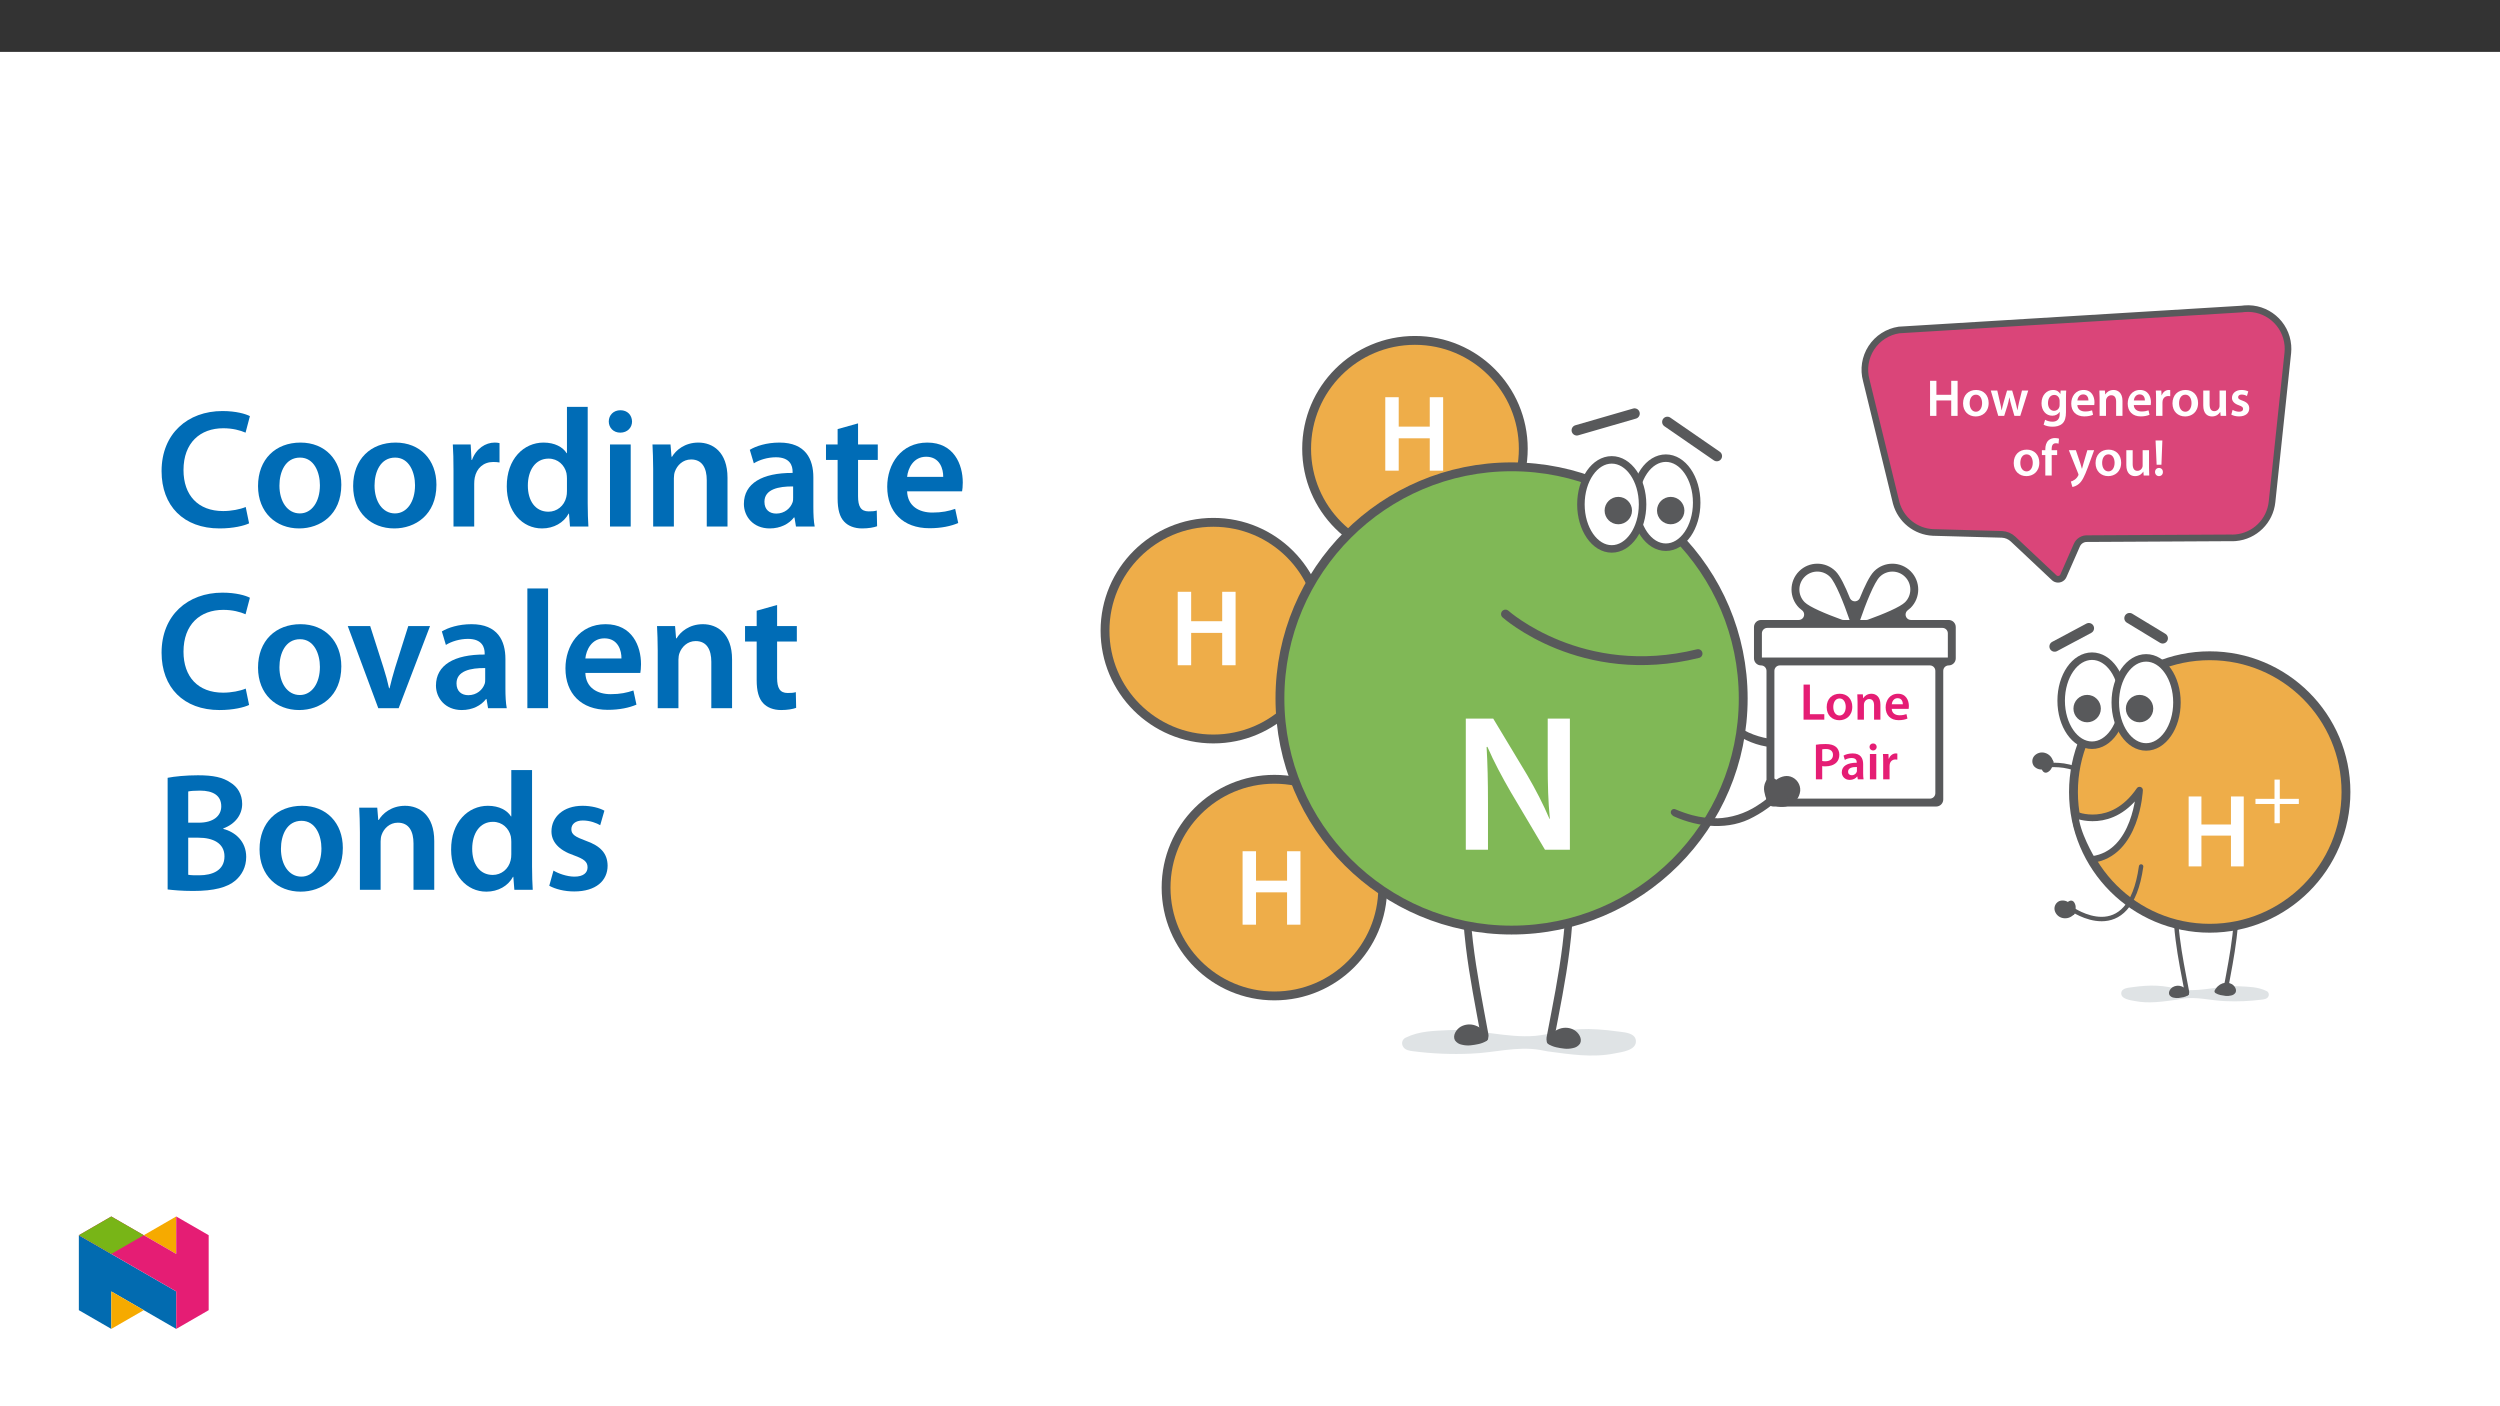 ﻿<?xml version="1.0" encoding="utf-8"?>
<svg xmlns="http://www.w3.org/2000/svg" xmlns:xlink="http://www.w3.org/1999/xlink" viewBox="0 0 960 540" version="1.1">
  <rect x="0" y="0" width="960" height="540" fill="#333333" stroke="none"/>
  <defs>
    <g>
      <symbol overflow="visible" id="glyph0-0">
        <path style="stroke:none;" d="M 0 0 L 9.953 0 L 9.953 -13.984 L 0 -13.984 Z M 4.984 -7.906 L 1.609 -12.953 L 8.328 -12.953 Z M 5.578 -6.969 L 8.969 -12.047 L 8.969 -1.938 L 5.578 -7 Z M 1.594 -1 L 4.984 -6.078 L 8.328 -1.031 L 1.609 -1.031 Z M 1 -12.047 L 4.359 -7 L 1 -1.938 Z M 1 -12.047 " />
      </symbol>
      <symbol overflow="visible" id="glyph0-1">
        <path style="stroke:none;" d="M 1.422 -13.453 L 1.422 0 L 3.859 0 L 3.859 -5.922 L 9.547 -5.922 L 9.547 0 L 12 0 L 12 -13.469 L 9.547 -13.469 L 9.547 -8.094 L 3.859 -8.094 L 3.859 -13.469 L 1.422 -13.469 Z M 1.422 -13.453 " />
      </symbol>
      <symbol overflow="visible" id="glyph0-2">
        <path style="stroke:none;" d="M 5.719 -9.953 C 2.781 -9.953 0.703 -7.984 0.703 -4.797 C 0.703 -1.672 2.828 0.219 5.562 0.219 C 8.031 0.219 10.531 -1.391 10.531 -4.953 C 10.531 -7.906 8.609 -9.953 5.719 -9.953 Z M 5.656 -8.141 C 7.328 -8.141 8.016 -6.422 8.016 -4.906 C 8.016 -2.922 7.031 -1.594 5.641 -1.594 C 4.156 -1.594 3.234 -2.984 3.234 -4.859 C 3.234 -6.469 3.922 -8.141 5.656 -8.141 Z M 5.656 -8.141 " />
      </symbol>
      <symbol overflow="visible" id="glyph0-3">
        <path style="stroke:none;" d="M 0.281 -9.719 L 3.141 0 L 5.422 0 L 6.672 -3.969 C 6.953 -4.922 7.188 -5.875 7.391 -7.047 L 7.453 -7.047 C 7.672 -5.891 7.891 -4.984 8.188 -3.969 L 9.344 0 L 11.594 0 L 14.656 -9.734 L 12.25 -9.734 L 11.172 -5.422 C 10.922 -4.281 10.672 -3.234 10.531 -2.188 L 10.484 -2.188 C 10.281 -3.234 10.016 -4.281 9.719 -5.422 L 8.484 -9.734 L 6.516 -9.734 L 5.234 -5.297 C 4.984 -4.297 4.656 -3.234 4.469 -2.188 L 4.406 -2.188 C 4.25 -3.234 4.031 -4.281 3.781 -5.312 L 2.766 -9.734 L 0.266 -9.734 Z M 0.281 -9.719 " />
      </symbol>
      <symbol overflow="visible" id="glyph0-4">
        <path style="stroke:none;" d="M 10.094 -6.938 C 10.094 -8.266 10.141 -9.062 10.188 -9.734 L 8.047 -9.734 L 7.953 -8.453 L 7.891 -8.453 C 7.453 -9.25 6.594 -9.953 5.094 -9.953 C 2.766 -9.953 0.703 -8.016 0.703 -4.828 C 0.703 -2.078 2.406 -0.062 4.828 -0.062 C 6.109 -0.062 7.094 -0.641 7.625 -1.5 L 7.688 -1.5 L 7.688 -0.672 C 7.688 1.422 6.5 2.234 4.906 2.234 C 3.719 2.234 2.688 1.859 2.078 1.5 L 1.516 3.391 C 2.375 3.891 3.688 4.156 4.922 4.156 C 6.25 4.156 7.672 3.891 8.672 2.984 C 9.688 2.078 10.094 0.594 10.094 -1.438 Z M 7.656 -4.266 C 7.656 -3.984 7.625 -3.641 7.547 -3.406 C 7.266 -2.516 6.469 -1.938 5.562 -1.938 C 4.031 -1.938 3.188 -3.25 3.188 -4.906 C 3.188 -6.875 4.203 -8.047 5.578 -8.047 C 6.609 -8.047 7.312 -7.391 7.562 -6.5 C 7.625 -6.297 7.656 -6.078 7.656 -5.844 Z M 7.656 -4.266 " />
      </symbol>
      <symbol overflow="visible" id="glyph0-5">
        <path style="stroke:none;" d="M 9.547 -4.188 C 9.578 -4.406 9.625 -4.766 9.625 -5.219 C 9.625 -7.344 8.594 -9.953 5.438 -9.953 C 2.328 -9.953 0.703 -7.406 0.703 -4.719 C 0.703 -1.75 2.547 0.203 5.703 0.203 C 7.094 0.203 8.25 -0.062 9.078 -0.422 L 8.703 -2.125 C 7.969 -1.875 7.172 -1.688 6.031 -1.688 C 4.469 -1.688 3.109 -2.438 3.047 -4.156 L 9.516 -4.156 Z M 3.047 -5.891 C 3.141 -6.891 3.781 -8.25 5.297 -8.25 C 6.938 -8.25 7.328 -6.797 7.312 -5.922 L 3.047 -5.922 Z M 3.047 -5.891 " />
      </symbol>
      <symbol overflow="visible" id="glyph0-6">
        <path style="stroke:none;" d="M 1.312 0 L 3.766 0 L 3.766 -5.734 C 3.766 -6.016 3.812 -6.312 3.891 -6.516 C 4.141 -7.25 4.828 -7.922 5.797 -7.922 C 7.125 -7.922 7.656 -6.891 7.656 -5.5 L 7.656 0 L 10.094 0 L 10.094 -5.781 C 10.094 -8.844 8.344 -9.953 6.656 -9.953 C 5.047 -9.953 3.984 -9.047 3.547 -8.281 L 3.469 -8.281 L 3.344 -9.734 L 1.219 -9.734 C 1.281 -8.891 1.312 -7.953 1.312 -6.828 Z M 1.312 0 " />
      </symbol>
      <symbol overflow="visible" id="glyph0-7">
        <path style="stroke:none;" d="M 1.312 0 L 3.766 0 L 3.766 -5.062 C 3.766 -5.312 3.781 -5.578 3.828 -5.797 C 4.047 -6.906 4.859 -7.625 6.016 -7.625 C 6.312 -7.625 6.531 -7.609 6.75 -7.562 L 6.75 -9.906 C 6.547 -9.938 6.422 -9.953 6.172 -9.953 C 5.125 -9.953 3.984 -9.25 3.5 -7.906 L 3.422 -7.906 L 3.328 -9.734 L 1.219 -9.734 C 1.297 -8.859 1.312 -7.906 1.312 -6.594 Z M 1.312 0 " />
      </symbol>
      <symbol overflow="visible" id="glyph0-8">
        <path style="stroke:none;" d="M 10 -9.734 L 7.547 -9.734 L 7.547 -3.859 C 7.547 -3.578 7.516 -3.328 7.406 -3.125 L 7.406 -3.109 C 7.172 -2.469 6.531 -1.812 5.531 -1.812 C 4.25 -1.812 3.719 -2.828 3.719 -4.438 L 3.719 -9.734 L 1.281 -9.734 L 1.281 -4.031 C 1.281 -0.859 2.891 0.219 4.641 0.219 C 6.391 0.219 7.344 -0.781 7.75 -1.453 L 7.828 -1.453 L 7.953 0 L 10.078 0 C 10.047 -0.812 10 -1.766 10 -2.922 Z M 10 -9.734 " />
      </symbol>
      <symbol overflow="visible" id="glyph0-9">
        <path style="stroke:none;" d="M 0.719 -0.484 C 1.438 -0.078 2.484 0.203 3.672 0.203 C 6.234 0.203 7.609 -1.094 7.609 -2.875 C 7.594 -4.297 6.797 -5.219 5.016 -5.844 C 3.781 -6.297 3.328 -6.547 3.328 -7.172 C 3.328 -7.766 3.812 -8.188 4.688 -8.188 C 5.531 -8.188 6.328 -7.875 6.719 -7.625 L 7.234 -9.391 C 6.656 -9.703 5.719 -9.953 4.641 -9.953 C 2.391 -9.953 0.969 -8.625 0.969 -6.906 C 0.969 -5.75 1.75 -4.703 3.641 -4.062 C 4.844 -3.625 5.234 -3.328 5.234 -2.672 C 5.234 -2.031 4.766 -1.594 3.688 -1.594 C 2.812 -1.594 1.75 -1.969 1.219 -2.312 L 0.703 -0.484 Z M 0.719 -0.484 " />
      </symbol>
      <symbol overflow="visible" id="glyph0-10">
        <path style="stroke:none;" d="M 4.047 -0.016 L 4.047 -7.875 L 6.141 -7.875 L 6.141 -9.734 L 4.031 -9.734 L 4.031 -10.219 C 4.031 -11.422 4.422 -12.406 5.641 -12.406 C 6.094 -12.406 6.422 -12.328 6.672 -12.234 L 6.859 -14.172 C 6.469 -14.281 5.953 -14.406 5.297 -14.406 C 4.438 -14.406 3.484 -14.141 2.766 -13.469 C 1.938 -12.672 1.594 -11.391 1.594 -10.141 L 1.594 -9.734 L 0.281 -9.734 L 0.281 -7.875 L 1.594 -7.875 L 1.594 0 L 4.047 0 Z M 4.047 -0.016 " />
      </symbol>
      <symbol overflow="visible" id="glyph0-11">
        <path style="stroke:none;" d="M 0.156 -9.719 L 3.719 -0.812 C 3.828 -0.578 3.844 -0.438 3.844 -0.344 C 3.844 -0.219 3.812 -0.094 3.703 0.078 C 3.359 0.734 2.828 1.312 2.344 1.609 C 1.859 1.969 1.359 2.188 0.922 2.297 L 1.5 4.375 C 2.094 4.297 3.094 3.984 4.062 3.141 C 5.203 2.156 6.094 0.516 7.438 -3.109 L 9.859 -9.734 L 7.25 -9.734 L 5.734 -4.547 C 5.531 -3.922 5.359 -3.188 5.219 -2.672 L 5.141 -2.672 C 5.016 -3.188 4.797 -3.922 4.609 -4.516 L 2.844 -9.734 L 0.141 -9.734 Z M 0.156 -9.719 " />
      </symbol>
      <symbol overflow="visible" id="glyph0-12">
        <path style="stroke:none;" d="M 3.422 -4.156 L 3.781 -13.469 L 1.172 -13.469 L 1.578 -4.141 L 3.406 -4.141 Z M 2.469 0.219 C 3.406 0.219 4 -0.484 4 -1.359 C 3.984 -2.266 3.406 -2.922 2.484 -2.922 C 1.594 -2.922 0.969 -2.266 0.969 -1.359 C 0.969 -0.484 1.594 0.219 2.469 0.219 Z M 2.469 0.219 " />
      </symbol>
      <symbol overflow="visible" id="glyph0-13">
        <path style="stroke:none;" d="M 1.422 0 L 9.391 0 L 9.391 -2.094 L 3.859 -2.094 L 3.859 -13.469 L 1.422 -13.469 Z M 1.422 0 " />
      </symbol>
      <symbol overflow="visible" id="glyph0-14">
        <path style="stroke:none;" d="M 1.422 0 L 3.844 0 L 3.844 -5.078 C 4.188 -5 4.578 -4.984 5.047 -4.984 C 6.766 -4.984 8.281 -5.453 9.281 -6.438 C 10.016 -7.156 10.422 -8.203 10.422 -9.484 C 10.422 -10.734 9.906 -11.812 9.109 -12.469 C 8.25 -13.188 6.953 -13.562 5.156 -13.562 C 3.531 -13.562 2.312 -13.453 1.422 -13.281 Z M 3.844 -11.516 C 4.109 -11.578 4.578 -11.641 5.266 -11.641 C 6.953 -11.641 7.984 -10.875 7.984 -9.391 C 7.984 -7.828 6.875 -6.938 5.047 -6.938 C 4.547 -6.938 4.156 -6.953 3.844 -7.047 Z M 3.844 -11.516 " />
      </symbol>
      <symbol overflow="visible" id="glyph0-15">
        <path style="stroke:none;" d="M 8.844 -5.844 C 8.844 -7.969 7.953 -9.953 4.844 -9.953 C 3.312 -9.953 2.047 -9.547 1.312 -9.109 L 1.812 -7.469 C 2.469 -7.891 3.469 -8.188 4.422 -8.188 C 6.141 -8.188 6.391 -7.156 6.391 -6.516 L 6.391 -6.375 C 2.812 -6.391 0.641 -5.125 0.641 -2.688 C 0.641 -1.219 1.734 0.219 3.688 0.219 C 4.953 0.219 5.969 -0.312 6.531 -1.078 L 6.609 -1.078 L 6.797 0 L 9 0 C 8.891 -0.625 8.844 -1.469 8.844 -2.344 Z M 6.453 -3.422 C 6.453 -3.25 6.453 -3.062 6.391 -2.891 C 6.156 -2.188 5.453 -1.578 4.469 -1.578 C 3.688 -1.578 3.062 -1.984 3.062 -2.953 C 3.062 -4.422 4.719 -4.766 6.453 -4.734 Z M 6.453 -3.422 " />
      </symbol>
      <symbol overflow="visible" id="glyph0-16">
        <path style="stroke:none;" d="M 3.766 -0.016 L 3.766 -9.734 L 1.312 -9.734 L 1.312 0 L 3.766 0 Z M 2.547 -13.781 C 1.734 -13.781 1.172 -13.188 1.172 -12.438 C 1.172 -11.719 1.719 -11.094 2.531 -11.094 C 3.391 -11.094 3.922 -11.719 3.922 -12.438 C 3.906 -13.188 3.391 -13.781 2.547 -13.781 Z M 2.547 -13.781 " />
      </symbol>
      <symbol overflow="visible" id="glyph1-0">
        <path style="stroke:none;" d="M 0 0 L 20.922 0 L 20.922 -29.297 L 0 -29.297 Z M 10.453 -16.531 L 3.344 -27.203 L 17.578 -27.203 Z M 11.719 -14.641 L 18.828 -25.312 L 18.828 -3.969 Z M 3.344 -2.094 L 10.453 -12.766 L 17.578 -2.094 Z M 2.094 -25.312 L 9.203 -14.641 L 2.094 -3.969 Z M 2.094 -25.312 " />
      </symbol>
      <symbol overflow="visible" id="glyph1-1">
        <path style="stroke:none;" d="M 2.969 -28.203 L 2.969 0 L 8.125 0 L 8.125 -12.422 L 20.047 -12.422 L 20.047 0 L 25.188 0 L 25.188 -28.203 L 20.047 -28.203 L 20.047 -16.906 L 8.125 -16.906 L 8.125 -28.203 Z M 2.969 -28.203 " />
      </symbol>
      <symbol overflow="visible" id="glyph2-0">
        <path style="stroke:none;" d="M 0 0 L 19.922 0 L 19.922 -27.891 L 0 -27.891 Z M 9.969 -15.734 L 3.188 -25.906 L 16.734 -25.906 Z M 11.156 -13.953 L 17.938 -24.109 L 17.938 -3.781 Z M 3.188 -2 L 9.969 -12.156 L 16.734 -2 Z M 2 -24.109 L 8.766 -13.953 L 2 -3.781 Z M 2 -24.109 " />
      </symbol>
      <symbol overflow="visible" id="glyph2-1">
        <path style="stroke:none;" d="M 2.828 -26.859 L 2.828 0 L 7.734 0 L 7.734 -11.828 L 19.078 -11.828 L 19.078 0 L 23.984 0 L 23.984 -26.859 L 19.078 -26.859 L 19.078 -16.094 L 7.734 -16.094 L 7.734 -26.859 Z M 2.828 -26.859 " />
      </symbol>
      <symbol overflow="visible" id="glyph3-0">
        <path style="stroke:none;" d="M 8.922 -4.766 L 8.922 -5.219 C 8.922 -8.25 13.422 -10.438 13.422 -14.531 C 13.422 -17.438 10.984 -18.75 8.25 -18.75 C 5.438 -18.75 3.484 -17.094 3.484 -14.844 C 3.484 -13.531 4.047 -12.859 4.938 -12.859 C 5.609 -12.859 6.188 -13.25 6.188 -14.109 C 6.188 -15.172 5.609 -15.203 5.609 -16.125 C 5.609 -16.984 6.359 -17.594 8 -17.594 C 9.797 -17.594 10.875 -16.656 10.875 -14.453 C 10.875 -10.156 7.781 -9.125 7.781 -5.5 L 7.781 -4.734 L 8.922 -4.734 Z M 9.984 -1.359 C 9.984 -2.234 9.406 -3.062 8.422 -3.062 C 7.391 -3.062 6.75 -2.266 6.75 -1.359 C 6.75 -0.453 7.312 0.219 8.391 0.219 C 9.406 0.219 9.984 -0.469 9.984 -1.359 Z M 16.594 4.688 L 16.594 -21.984 L 0.25 -21.984 L 0.25 4.719 L 16.594 4.719 Z M 15.141 3.156 L 1.703 3.156 L 1.703 -20.469 L 15.109 -20.469 L 15.109 3.156 Z M 15.141 3.156 " />
      </symbol>
      <symbol overflow="visible" id="glyph3-1">
        <path style="stroke:none;" d="M 18.359 -6.297 L 18.359 -8.25 L 11.047 -8.25 L 11.047 -15.641 L 9.016 -15.641 L 9.016 -8.25 L 1.703 -8.25 L 1.703 -6.281 L 9.016 -6.281 L 9.016 1.109 L 11.047 1.109 L 11.047 -6.281 L 18.359 -6.281 Z M 18.359 -6.297 " />
      </symbol>
      <symbol overflow="visible" id="glyph4-0">
        <path style="stroke:none;" d="M 0 0 L 37.359 0 L 37.359 -52.297 L 0 -52.297 Z M 18.672 -29.516 L 5.984 -48.562 L 31.375 -48.562 Z M 20.922 -26.156 L 33.625 -45.203 L 33.625 -7.094 Z M 5.984 -3.734 L 18.672 -22.797 L 31.375 -3.734 Z M 3.734 -45.203 L 16.438 -26.156 L 3.734 -7.094 Z M 3.734 -45.203 " />
      </symbol>
      <symbol overflow="visible" id="glyph4-1">
        <path style="stroke:none;" d="M 13.75 0 L 13.75 -18 C 13.75 -26.297 13.594 -32.953 13.219 -39.453 L 13.531 -39.531 C 15.984 -33.844 19.281 -27.719 22.484 -22.188 L 35.641 0 L 45.203 0 L 45.203 -50.359 L 36.688 -50.359 L 36.688 -32.797 C 36.688 -25.109 36.844 -18.609 37.516 -11.875 L 37.359 -11.875 C 35.047 -17.328 32.047 -23.156 28.766 -28.766 L 15.766 -50.359 L 5.234 -50.359 L 5.234 0 Z M 13.75 0 " />
      </symbol>
      <symbol overflow="visible" id="glyph5-0">
        <path style="stroke:none;" d="M 0 0 L 32.375 0 L 32.375 -45.328 L 0 -45.328 Z M 16.188 -25.578 L 5.188 -42.094 L 27.188 -42.094 Z M 18.125 -22.656 L 29.141 -39.172 L 29.141 -6.156 Z M 5.188 -3.234 L 16.188 -19.75 L 27.188 -3.234 Z M 3.234 -39.172 L 14.25 -22.656 L 3.234 -6.156 Z M 3.234 -39.172 " />
      </symbol>
      <symbol overflow="visible" id="glyph5-1">
        <path style="stroke:none;" d="M 34.578 -7.516 C 32.438 -6.609 29.078 -5.953 25.906 -5.953 C 16.25 -5.953 10.688 -12.047 10.688 -21.688 C 10.688 -32.188 17.094 -37.75 25.969 -37.75 C 29.531 -37.75 32.438 -36.969 34.516 -36.062 L 36.188 -42.406 C 34.578 -43.25 30.891 -44.359 25.641 -44.359 C 12.297 -44.359 2.266 -35.672 2.266 -21.297 C 2.266 -7.969 10.688 0.719 24.547 0.719 C 29.844 0.719 34 -0.328 35.875 -1.234 Z M 34.578 -7.516 " />
      </symbol>
      <symbol overflow="visible" id="glyph5-2">
        <path style="stroke:none;" d="M 18.578 -32.25 C 9.062 -32.25 2.266 -25.906 2.266 -15.547 C 2.266 -5.375 9.188 0.719 18.062 0.719 C 26.094 0.719 34.25 -4.469 34.25 -16.062 C 34.25 -25.641 27.969 -32.25 18.578 -32.25 Z M 18.391 -26.484 C 23.828 -26.484 26.031 -20.781 26.031 -15.859 C 26.031 -9.453 22.859 -5.047 18.328 -5.047 C 13.531 -5.047 10.484 -9.641 10.484 -15.734 C 10.484 -20.984 12.75 -26.484 18.391 -26.484 Z M 18.391 -26.484 " />
      </symbol>
      <symbol overflow="visible" id="glyph5-3">
        <path style="stroke:none;" d="M 4.281 0 L 12.234 0 L 12.234 -16.375 C 12.234 -17.219 12.297 -18.062 12.438 -18.781 C 13.141 -22.406 15.797 -24.797 19.547 -24.797 C 20.531 -24.797 21.234 -24.734 21.953 -24.609 L 21.953 -32.047 C 21.297 -32.188 20.844 -32.25 20.078 -32.25 C 16.641 -32.25 12.953 -29.984 11.391 -25.578 L 11.203 -25.578 L 10.875 -31.531 L 4.016 -31.531 C 4.203 -28.75 4.281 -25.641 4.281 -21.375 Z M 4.281 0 " />
      </symbol>
      <symbol overflow="visible" id="glyph5-4">
        <path style="stroke:none;" d="M 25.375 -45.969 L 25.375 -28.172 L 25.25 -28.172 C 23.828 -30.5 20.719 -32.25 16.375 -32.25 C 8.812 -32.25 2.203 -25.969 2.266 -15.406 C 2.266 -5.703 8.219 0.719 15.797 0.719 C 20.328 0.719 24.156 -1.484 26.031 -4.984 L 26.156 -4.984 L 26.547 0 L 33.609 0 C 33.469 -2.141 33.344 -5.641 33.344 -8.875 L 33.344 -45.969 Z M 25.375 -13.656 C 25.375 -12.828 25.312 -12.047 25.125 -11.328 C 24.344 -7.906 21.5 -5.703 18.266 -5.703 C 13.203 -5.703 10.359 -9.906 10.359 -15.734 C 10.359 -21.562 13.203 -26.094 18.328 -26.094 C 21.953 -26.094 24.469 -23.562 25.188 -20.531 C 25.312 -19.875 25.375 -19.031 25.375 -18.391 Z M 25.375 -13.656 " />
      </symbol>
      <symbol overflow="visible" id="glyph5-5">
        <path style="stroke:none;" d="M 12.234 0 L 12.234 -31.531 L 4.281 -31.531 L 4.281 0 Z M 8.281 -44.672 C 5.641 -44.672 3.812 -42.797 3.812 -40.344 C 3.812 -38.016 5.562 -36.062 8.219 -36.062 C 11 -36.062 12.75 -38.016 12.75 -40.344 C 12.688 -42.797 11 -44.672 8.281 -44.672 Z M 8.281 -44.672 " />
      </symbol>
      <symbol overflow="visible" id="glyph5-6">
        <path style="stroke:none;" d="M 4.281 0 L 12.234 0 L 12.234 -18.578 C 12.234 -19.484 12.375 -20.469 12.625 -21.109 C 13.469 -23.5 15.672 -25.766 18.844 -25.766 C 23.188 -25.766 24.859 -22.344 24.859 -17.812 L 24.859 0 L 32.828 0 L 32.828 -18.719 C 32.828 -28.688 27.125 -32.25 21.625 -32.25 C 16.375 -32.25 12.953 -29.266 11.531 -26.812 L 11.328 -26.812 L 10.938 -31.531 L 4.016 -31.531 C 4.141 -28.812 4.281 -25.766 4.281 -22.141 Z M 4.281 0 " />
      </symbol>
      <symbol overflow="visible" id="glyph5-7">
        <path style="stroke:none;" d="M 28.75 -18.906 C 28.75 -25.828 25.828 -32.25 15.734 -32.25 C 10.75 -32.25 6.672 -30.891 4.344 -29.469 L 5.891 -24.281 C 8.031 -25.641 11.266 -26.609 14.375 -26.609 C 19.938 -26.609 20.781 -23.188 20.781 -21.109 L 20.781 -20.594 C 9.125 -20.656 2.078 -16.578 2.078 -8.672 C 2.078 -3.891 5.641 0.719 11.984 0.719 C 16.125 0.719 19.422 -1.031 21.297 -3.5 L 21.5 -3.5 L 22.078 0 L 29.266 0 C 28.875 -1.938 28.75 -4.734 28.75 -7.578 Z M 20.984 -11.078 C 20.984 -10.484 20.984 -9.906 20.781 -9.328 C 20 -7.062 17.734 -4.984 14.5 -4.984 C 11.984 -4.984 9.969 -6.406 9.969 -9.516 C 9.969 -14.312 15.344 -15.469 20.984 -15.406 Z M 20.984 -11.078 " />
      </symbol>
      <symbol overflow="visible" id="glyph5-8">
        <path style="stroke:none;" d="M 5.562 -37.422 L 5.562 -31.531 L 1.094 -31.531 L 1.094 -25.578 L 5.562 -25.578 L 5.562 -10.75 C 5.562 -6.609 6.344 -3.688 8.094 -1.875 C 9.578 -0.266 11.984 0.719 14.953 0.719 C 17.422 0.719 19.547 0.328 20.719 -0.125 L 20.594 -6.156 C 19.688 -5.891 18.906 -5.828 17.484 -5.828 C 14.438 -5.828 13.406 -7.766 13.406 -11.656 L 13.406 -25.578 L 20.984 -25.578 L 20.984 -31.531 L 13.406 -31.531 L 13.406 -39.625 Z M 5.562 -37.422 " />
      </symbol>
      <symbol overflow="visible" id="glyph5-9">
        <path style="stroke:none;" d="M 31.016 -13.531 C 31.141 -14.25 31.281 -15.406 31.281 -16.906 C 31.281 -23.828 27.906 -32.25 17.672 -32.25 C 7.578 -32.25 2.266 -24.016 2.266 -15.281 C 2.266 -5.641 8.281 0.641 18.516 0.641 C 23.047 0.641 26.812 -0.188 29.531 -1.359 L 28.359 -6.797 C 25.906 -5.953 23.312 -5.375 19.625 -5.375 C 14.5 -5.375 10.094 -7.828 9.906 -13.531 Z M 9.906 -19.094 C 10.234 -22.344 12.297 -26.812 17.219 -26.812 C 22.531 -26.812 23.828 -22.016 23.766 -19.094 Z M 9.906 -19.094 " />
      </symbol>
      <symbol overflow="visible" id="glyph5-10">
        <path style="stroke:none;" d="M 0.719 -31.531 L 12.438 0 L 20.266 0 L 32.312 -31.531 L 23.953 -31.531 L 18.906 -15.547 C 18.062 -12.688 17.359 -10.234 16.766 -7.641 L 16.578 -7.641 C 16 -10.234 15.344 -12.75 14.438 -15.547 L 9.328 -31.531 Z M 0.719 -31.531 " />
      </symbol>
      <symbol overflow="visible" id="glyph5-11">
        <path style="stroke:none;" d="M 4.281 0 L 12.234 0 L 12.234 -45.969 L 4.281 -45.969 Z M 4.281 0 " />
      </symbol>
      <symbol overflow="visible" id="glyph5-12">
        <path style="stroke:none;" d="M 4.594 -0.125 C 6.672 0.125 9.969 0.453 14.375 0.453 C 22.406 0.453 27.516 -0.906 30.625 -3.562 C 33.094 -5.703 34.766 -8.734 34.766 -12.625 C 34.766 -18.578 30.562 -22.203 25.969 -23.375 L 25.969 -23.562 C 30.688 -25.312 33.219 -28.938 33.219 -32.953 C 33.219 -36.719 31.406 -39.562 28.688 -41.188 C 25.766 -43.188 22.078 -43.969 16.25 -43.969 C 11.719 -43.969 7.125 -43.516 4.594 -43 Z M 12.5 -37.75 C 13.344 -37.938 14.703 -38.078 17.031 -38.078 C 22.078 -38.078 25.188 -36.188 25.188 -32.047 C 25.188 -28.359 22.141 -25.766 16.578 -25.766 L 12.5 -25.766 Z M 12.5 -20 L 16.453 -20 C 21.953 -20 26.422 -17.938 26.422 -12.828 C 26.422 -7.453 21.828 -5.562 16.703 -5.562 C 14.891 -5.562 13.531 -5.562 12.5 -5.766 Z M 12.5 -20 " />
      </symbol>
      <symbol overflow="visible" id="glyph5-13">
        <path style="stroke:none;" d="M 2.328 -1.547 C 4.656 -0.266 8.094 0.641 11.906 0.641 C 20.266 0.641 24.734 -3.5 24.734 -9.266 C 24.672 -13.922 22.078 -16.828 16.312 -18.844 C 12.297 -20.328 10.812 -21.234 10.812 -23.25 C 10.812 -25.188 12.375 -26.609 15.219 -26.609 C 18 -26.609 20.594 -25.578 21.891 -24.797 L 23.5 -30.375 C 21.625 -31.406 18.578 -32.25 15.094 -32.25 C 7.766 -32.25 3.172 -27.969 3.172 -22.406 C 3.172 -18.641 5.703 -15.281 11.844 -13.203 C 15.734 -11.781 17.031 -10.75 17.031 -8.609 C 17.031 -6.547 15.469 -5.047 11.984 -5.047 C 9.125 -5.047 5.703 -6.281 3.953 -7.375 Z M 2.328 -1.547 " />
      </symbol>
    </g>
    <clipPath id="clip1">
      <path d="M 453 117.219 L 634 117.219 L 634 262 L 453 262 Z M 453 117.219 " />
    </clipPath>
    <clipPath id="clip2">
      <path d="M 422.629 152 L 556 152 L 556 332 L 422.629 332 Z M 422.629 152 " />
    </clipPath>
    <clipPath id="clip3">
      <path d="M 422.629 251 L 580 251 L 580 405.332 L 422.629 405.332 Z M 422.629 251 " />
    </clipPath>
    <clipPath id="clip4">
      <path d="M 748 203 L 902.551 203 L 902.551 405 L 748 405 Z M 748 203 " />
    </clipPath>
    <clipPath id="clip5">
      <path d="M 538 395 L 629 395 L 629 405.332 L 538 405.332 Z M 538 395 " />
    </clipPath>
    <clipPath id="clip6">
      <path d="M 443 131 L 718 131 L 718 405.332 L 443 405.332 Z M 443 131 " />
    </clipPath>
    <clipPath id="clip7">
      <path d="M 680 117.219 L 902.551 117.219 L 902.551 259 L 680 259 Z M 680 117.219 " />
    </clipPath>
    <clipPath id="clip8">
      <path d="M 30.277 474 L 68 474 L 68 510.301 L 30.277 510.301 Z M 30.277 474 " />
    </clipPath>
    <clipPath id="clip9">
      <path d="M 42 495 L 56 495 L 56 510.301 L 42 510.301 Z M 42 495 " />
    </clipPath>
    <clipPath id="clip10">
      <path d="M 55 467.125 L 68 467.125 L 68 482 L 55 482 Z M 55 467.125 " />
    </clipPath>
    <clipPath id="clip11">
      <path d="M 30.277 467.125 L 80.133 467.125 L 80.133 510.301 L 30.277 510.301 Z M 30.277 467.125 " />
    </clipPath>
    <clipPath id="clip12">
      <path d="M 30.277 467.125 L 56 467.125 L 56 482 L 30.277 482 Z M 30.277 467.125 " />
    </clipPath>
  </defs>
  <g id="surface1">
    <path style=" stroke:none;fill-rule:nonzero;fill:rgb(100%,100%,100%);fill-opacity:1;" d="M 0 559.926 L 960 559.926 L 960 19.926 L 0 19.926 Z M 0 559.926 " />
    <path style=" stroke:none;fill-rule:nonzero;fill:rgb(93.3%,67.799%,28.6%);fill-opacity:1;" d="M 543.344 130.711 C 566.316 130.711 584.941 149.332 584.941 172.305 C 584.941 195.281 566.316 213.902 543.344 213.902 C 520.371 213.902 501.746 195.281 501.746 172.305 C 501.746 149.332 520.371 130.711 543.344 130.711 " />
    <g clip-path="url(#clip1)" clip-rule="nonzero">
      <path style="fill:none;stroke-width:4;stroke-linecap:butt;stroke-linejoin:miter;stroke:rgb(34.499%,34.9%,35.699%);stroke-opacity:1;stroke-miterlimit:10;" d="M 0.001 -0.001 C 27.027 -0.001 48.939 -21.908 48.939 -48.935 C 48.939 -75.966 27.027 -97.873 0.001 -97.873 C -27.026 -97.873 -48.938 -75.966 -48.938 -48.935 C -48.938 -21.908 -27.026 -0.001 0.001 -0.001 Z M 0.001 -0.001 " transform="matrix(0.85,0,0,-0.85,543.343,130.71)" />
    </g>
    <path style=" stroke:none;fill-rule:nonzero;fill:rgb(93.3%,67.799%,28.6%);fill-opacity:1;" d="M 465.926 200.574 C 488.898 200.574 507.523 219.199 507.523 242.172 C 507.523 265.145 488.898 283.77 465.926 283.77 C 442.953 283.77 424.328 265.145 424.328 242.172 C 424.328 219.199 442.953 200.574 465.926 200.574 " />
    <g clip-path="url(#clip2)" clip-rule="nonzero">
      <path style="fill:none;stroke-width:4;stroke-linecap:butt;stroke-linejoin:miter;stroke:rgb(34.499%,34.9%,35.699%);stroke-opacity:1;stroke-miterlimit:10;" d="M -0 0 C 27.026 0 48.938 -21.912 48.938 -48.938 C 48.938 -75.965 27.026 -97.877 -0 -97.877 C -27.027 -97.877 -48.939 -75.965 -48.939 -48.938 C -48.939 -21.912 -27.027 0 -0 0 Z M -0 0 " transform="matrix(0.85,0,0,-0.85,465.926,200.574)" />
    </g>
    <path style=" stroke:none;fill-rule:nonzero;fill:rgb(93.3%,67.799%,28.6%);fill-opacity:1;" d="M 489.371 299.246 C 512.344 299.246 530.969 317.867 530.969 340.844 C 530.969 363.816 512.344 382.438 489.371 382.438 C 466.398 382.438 447.773 363.816 447.773 340.844 C 447.773 317.867 466.398 299.246 489.371 299.246 " />
    <g clip-path="url(#clip3)" clip-rule="nonzero">
      <path style="fill:none;stroke-width:4;stroke-linecap:butt;stroke-linejoin:miter;stroke:rgb(34.499%,34.9%,35.699%);stroke-opacity:1;stroke-miterlimit:10;" d="M -0 0 C 27.026 0 48.938 -21.907 48.938 -48.938 C 48.938 -75.965 27.026 -97.872 -0 -97.872 C -27.027 -97.872 -48.939 -75.965 -48.939 -48.938 C -48.939 -21.907 -27.027 0 -0 0 Z M -0 0 " transform="matrix(0.85,0,0,-0.85,489.372,299.246)" />
    </g>
    <path style=" stroke:none;fill-rule:nonzero;fill:rgb(34.499%,34.9%,35.699%);fill-opacity:1;" d="M 787.641 292.793 C 787.617 292.555 787.562 292.324 787.48 292.102 C 787.406 291.887 787.301 291.68 787.176 291.488 C 786.383 290.105 784.742 289.453 783.215 289.906 C 781.898 290.188 781.035 291.457 781.254 292.785 C 781.684 294.758 784.215 295.082 785.895 294.223 C 786.176 294.094 786.445 293.938 786.691 293.75 C 786.922 293.578 787.133 293.375 787.316 293.156 C 787.41 293.047 787.52 292.926 787.641 292.793 " />
    <path style=" stroke:none;fill-rule:nonzero;fill:rgb(34.499%,34.9%,35.699%);fill-opacity:1;" d="M 786.836 292.938 C 786.816 292.758 786.781 292.582 786.73 292.414 C 786.777 292.559 786.68 292.293 786.68 292.297 C 786.648 292.215 786.609 292.137 786.57 292.062 C 786.559 292.043 786.406 291.82 786.52 291.973 C 786.48 291.922 786.441 291.867 786.402 291.816 C 786.32 291.715 786.23 291.617 786.141 291.52 C 786.098 291.473 786.051 291.426 786.004 291.379 C 785.98 291.359 785.812 291.211 785.969 291.344 C 785.867 291.254 785.766 291.176 785.656 291.098 C 785.566 291.035 785.477 290.973 785.379 290.918 C 785.324 290.883 785.266 290.852 785.207 290.82 C 785.387 290.918 785.133 290.793 785.098 290.777 C 784.977 290.727 784.852 290.684 784.723 290.648 C 784.68 290.637 784.637 290.625 784.594 290.617 C 784.781 290.66 784.566 290.613 784.535 290.609 C 784.402 290.59 784.266 290.582 784.129 290.578 C 784.102 290.578 783.879 290.598 784.059 290.578 C 783.957 290.59 783.852 290.602 783.75 290.621 C 783.617 290.645 783.488 290.676 783.359 290.711 C 783.297 290.727 783.23 290.742 783.164 290.762 C 783.367 290.703 783.16 290.77 783.125 290.785 C 783.004 290.836 782.887 290.898 782.777 290.965 C 782.957 290.855 782.777 290.969 782.746 290.992 C 782.695 291.031 782.645 291.074 782.598 291.117 C 782.551 291.16 782.504 291.207 782.461 291.25 C 782.309 291.395 782.551 291.113 782.43 291.285 C 782.359 291.391 782.289 291.492 782.219 291.602 C 782.105 291.773 782.273 291.449 782.195 291.641 C 782.18 291.688 782.156 291.734 782.137 291.785 C 782.117 291.836 782.102 291.883 782.086 291.934 C 782.074 291.973 782.062 292.016 782.051 292.055 C 782.074 291.953 782.074 291.945 782.059 292.035 C 782.043 292.16 782.031 292.281 782.027 292.41 C 782.016 292.613 781.992 292.25 782.031 292.453 C 782.039 292.504 782.043 292.559 782.055 292.609 C 782.066 292.66 782.078 292.711 782.09 292.766 C 782.137 292.965 782.016 292.605 782.102 292.789 C 782.137 292.871 782.199 293.113 782.285 293.156 L 782.227 293.07 C 782.25 293.102 782.27 293.129 782.297 293.16 C 782.328 293.203 782.367 293.246 782.402 293.289 C 782.43 293.316 782.457 293.344 782.48 293.371 C 782.609 293.508 782.336 293.266 782.492 293.379 C 782.582 293.441 782.672 293.512 782.766 293.566 C 782.812 293.598 782.941 293.707 782.781 293.582 C 782.848 293.621 782.918 293.652 782.988 293.672 C 783.078 293.707 783.172 293.738 783.266 293.766 C 783.32 293.781 783.379 293.797 783.438 293.809 C 783.227 293.758 783.426 293.805 783.465 293.809 C 783.703 293.844 783.949 293.859 784.191 293.855 C 783.98 293.855 784.184 293.852 784.223 293.848 C 784.305 293.84 784.387 293.832 784.469 293.82 C 784.613 293.801 784.754 293.77 784.895 293.734 C 784.934 293.727 784.973 293.715 785.012 293.703 C 785.051 293.691 785.09 293.68 785.129 293.668 C 785.02 293.707 785.008 293.707 785.098 293.68 C 785.227 293.625 785.359 293.574 785.488 293.512 C 785.66 293.43 785.828 293.344 785.992 293.246 C 786.012 293.238 786.125 293.156 786.02 293.23 C 786.113 293.168 786.203 293.098 786.289 293.027 C 786.586 292.766 786.855 292.48 787.105 292.176 C 787.445 291.879 787.961 291.914 788.258 292.254 C 788.543 292.602 788.508 293.105 788.18 293.41 L 788.09 293.508 C 787.992 293.613 788.156 293.43 788.07 293.531 C 788.004 293.605 787.938 293.684 787.867 293.758 C 787.715 293.941 787.543 294.105 787.363 294.262 C 787.02 294.539 786.645 294.77 786.25 294.957 C 785.695 295.234 785.098 295.402 784.48 295.461 C 783.188 295.652 781.891 295.172 781.027 294.188 C 780.168 293.031 780.207 291.438 781.117 290.32 C 782.141 289.148 783.742 288.676 785.234 289.098 C 786.902 289.559 788.152 290.941 788.449 292.648 C 788.531 293.09 788.242 293.52 787.797 293.602 C 787.352 293.688 786.926 293.398 786.84 292.953 C 786.84 292.949 786.84 292.941 786.836 292.938 Z M 786.836 292.938 " />
    <path style=" stroke:none;fill-rule:nonzero;fill:rgb(34.499%,34.9%,35.699%);fill-opacity:1;" d="M 786.023 295.082 C 785.918 295.156 785.801 295.227 785.699 295.309 C 785.668 295.332 785.641 295.359 785.613 295.387 L 785.66 295.336 C 785.664 295.289 785.738 295.051 785.695 295.031 C 785.699 295.059 785.703 295.086 785.707 295.109 C 785.719 295.152 785.715 295.145 785.695 295.082 C 785.672 295.023 785.672 295.012 785.688 295.055 C 785.699 295.082 785.711 295.105 785.723 295.133 C 785.773 295.258 785.707 295.078 785.688 295.086 L 785.723 295.129 C 785.773 295.18 785.77 295.184 785.719 295.133 C 785.668 295.098 785.664 295.09 785.695 295.117 C 785.719 295.133 785.738 295.145 785.758 295.156 C 785.766 295.121 785.574 295.09 785.551 295.086 C 785.691 295.102 785.406 295.074 785.504 295.082 C 785.559 295.09 785.422 295.125 785.5 295.082 C 785.555 295.051 785.617 295.027 785.672 295 C 785.738 294.969 785.75 294.961 785.68 295.008 C 785.781 294.934 785.879 294.855 785.969 294.77 C 786.016 294.727 786.039 294.703 785.98 294.766 C 786.023 294.719 786.062 294.668 786.098 294.617 C 786.164 294.527 786.23 294.43 786.289 294.332 C 786.312 294.289 786.336 294.246 786.363 294.199 C 786.293 294.324 786.375 294.176 786.387 294.148 C 786.434 294.047 786.469 293.938 786.512 293.832 C 786.703 293.355 786.859 292.863 786.973 292.363 L 788.516 292.906 C 788.344 293.586 787.91 294.172 787.309 294.531 C 787.039 294.691 786.77 294.855 786.488 294.996 C 786.371 295.055 786.254 295.113 786.137 295.16 C 785.91 295.25 785.664 295.289 785.422 295.277 C 784.973 295.238 784.641 294.848 784.676 294.398 C 784.723 293.953 785.109 293.625 785.555 293.648 C 785.758 293.648 785.426 293.684 785.43 293.688 C 785.477 293.668 785.523 293.648 785.57 293.625 C 785.676 293.574 785.781 293.523 785.887 293.469 C 786.105 293.359 786.32 293.23 786.523 293.098 C 786.453 293.145 786.508 293.109 786.543 293.078 C 786.582 293.043 786.621 293.008 786.664 292.973 C 786.707 292.934 786.738 292.898 786.68 292.965 C 786.711 292.93 786.742 292.891 786.77 292.852 C 786.797 292.812 786.824 292.77 786.852 292.73 C 786.961 292.562 786.84 292.797 786.875 292.691 C 786.906 292.578 786.949 292.477 786.973 292.363 C 787.125 291.938 787.59 291.715 788.016 291.863 C 788.434 292.023 788.652 292.48 788.516 292.906 C 788.375 293.57 788.152 294.215 787.863 294.828 C 787.551 295.551 787.004 296.141 786.312 296.508 C 785.957 296.711 785.535 296.762 785.141 296.652 C 784.785 296.52 784.488 296.266 784.301 295.93 C 784.09 295.598 784.023 295.191 784.117 294.805 C 784.277 294.398 784.57 294.062 784.953 293.848 C 785.297 293.562 785.805 293.598 786.105 293.926 C 786.395 294.27 786.363 294.781 786.023 295.082 " />
    <path style="fill:none;stroke-width:2;stroke-linecap:round;stroke-linejoin:round;stroke:rgb(34.499%,34.9%,35.699%);stroke-opacity:1;stroke-miterlimit:4;" d="M 0.001 0.001 C 0.001 0.001 32.013 3.825 18.475 -31.91 " transform="matrix(0.85,0,0,-0.85,786.511,293.833)" />
    <path style=" stroke:none;fill-rule:nonzero;fill:rgb(87.5%,89%,89.799%);fill-opacity:1;" d="M 814.57 381.207 C 814.262 383.691 818.211 384.078 819.734 384.387 C 825.125 385.48 830.609 384.598 835.992 383.879 C 836.602 383.754 837.211 383.633 837.824 383.531 C 843.445 382.594 848.953 384.246 854.559 384.438 C 859.234 384.648 863.918 384.453 868.555 383.855 C 869.293 383.75 870.574 383.641 871.043 382.648 C 871.449 381.934 871.195 381.023 870.48 380.621 C 870.438 380.594 870.391 380.57 870.34 380.551 C 867.023 378.914 863.422 378.914 859.961 378.742 C 852.914 378.391 845.953 380.707 838.93 380.129 C 837.363 379.957 835.809 379.691 834.273 379.324 C 833.758 379.215 833.242 379.109 832.723 379.012 C 829.77 378.496 826.766 378.348 823.773 378.562 C 822.25 378.66 820.73 378.805 819.215 379.027 C 817.969 379.211 816.293 379.238 815.234 380.043 C 814.863 380.324 814.621 380.742 814.57 381.207 " />
    <path style=" stroke:none;fill-rule:nonzero;fill:rgb(34.499%,34.9%,35.699%);fill-opacity:1;" d="M 836.535 354.852 C 836.586 355.57 836.633 356.293 836.727 357.02 L 836.727 356.973 C 836.723 357.086 836.73 357.199 836.746 357.309 C 836.832 358.16 836.926 359.008 837.031 359.852 C 837.238 361.566 837.484 363.273 837.75 364.969 C 838.281 368.348 838.902 371.691 839.543 375.031 C 839.906 376.922 840.27 378.812 840.629 380.703 C 840.746 381.328 840.484 382.074 840.031 382.223 C 839.578 382.371 839.098 382.031 838.973 381.363 C 837.695 374.605 836.301 367.879 835.434 360.98 C 835.305 359.969 835.191 358.957 835.086 357.941 C 834.984 356.922 834.895 355.902 834.816 354.871 C 834.766 354.219 835.242 353.582 835.672 353.598 C 836.18 353.621 836.484 354.141 836.535 354.852 " />
    <path style=" stroke:none;fill-rule:nonzero;fill:rgb(34.499%,34.9%,35.699%);fill-opacity:1;" d="M 839.848 381.574 C 839.652 381.688 839.449 381.793 839.242 381.887 C 839.031 381.98 838.816 382.062 838.594 382.137 C 837.676 382.379 836.73 382.508 835.781 382.523 C 835.547 382.516 835.312 382.488 835.082 382.441 C 834.906 382.406 834.73 382.359 834.559 382.301 C 834.383 382.242 834.211 382.164 834.051 382.07 C 833.605 381.789 833.473 381.203 833.75 380.758 C 834 380.262 834.395 379.852 834.883 379.582 C 835.016 379.516 835.152 379.457 835.293 379.41 C 836.617 379.012 838.055 379.406 838.996 380.426 C 839.082 380.508 839.164 380.598 839.246 380.688 C 839.344 380.922 839.594 381.047 839.695 381.285 C 839.75 381.379 839.801 381.477 839.848 381.574 " />
    <path style=" stroke:none;fill-rule:nonzero;fill:rgb(34.499%,34.9%,35.699%);fill-opacity:1;" d="M 840.219 382.211 C 839.676 382.531 839.09 382.77 838.473 382.914 C 837.859 383.055 837.234 383.16 836.609 383.227 C 835.961 383.297 835.305 383.254 834.668 383.102 C 834.023 383 833.449 382.637 833.074 382.105 C 832.477 380.98 833.387 379.629 834.344 379.043 C 835.359 378.457 836.582 378.348 837.684 378.742 C 838.312 378.961 838.891 379.309 839.375 379.762 C 839.473 379.855 839.57 379.957 839.664 380.059 C 839.742 380.137 839.816 380.223 839.879 380.312 C 839.895 380.348 839.914 380.383 839.934 380.414 C 839.875 380.344 839.875 380.34 839.926 380.398 C 840.16 380.633 840.348 380.902 840.484 381.199 C 840.688 381.551 840.57 382.004 840.223 382.211 C 839.871 382.414 839.422 382.297 839.215 381.949 C 839.168 381.848 839.113 381.754 839.062 381.656 C 839.043 381.625 838.938 381.484 839.051 381.613 C 839.023 381.582 838.996 381.555 838.969 381.527 C 838.871 381.43 838.781 381.32 838.699 381.207 C 838.699 381.207 838.609 381.051 838.656 381.133 C 838.695 381.172 838.684 381.16 838.629 381.102 C 838.594 381.066 838.562 381.031 838.527 380.996 C 838.449 380.918 838.371 380.836 838.289 380.762 C 838.258 380.73 838.223 380.703 838.191 380.676 C 838.195 380.68 838.031 380.543 838.113 380.609 C 838.195 380.672 838.027 380.547 838.031 380.551 C 837.988 380.52 837.941 380.492 837.898 380.461 C 837.797 380.398 837.695 380.34 837.59 380.289 C 837.531 380.258 837.477 380.234 837.418 380.207 C 837.441 380.215 837.547 380.254 837.418 380.207 C 837.316 380.168 837.219 380.133 837.117 380.102 C 837.016 380.074 836.914 380.047 836.812 380.027 C 836.773 380.02 836.73 380.012 836.691 380.004 C 836.605 379.992 836.609 379.992 836.699 380.004 C 836.66 380 836.617 379.996 836.578 379.992 C 836.391 379.98 836.207 379.98 836.02 379.996 C 835.988 380 835.793 380.035 835.969 380 C 835.93 380.008 835.891 380.016 835.848 380.023 C 835.727 380.047 835.609 380.078 835.492 380.121 C 835.508 380.113 835.281 380.199 835.371 380.16 C 835.457 380.125 835.238 380.227 835.258 380.219 C 835.164 380.266 835.07 380.32 834.984 380.379 C 834.867 380.457 834.961 380.395 834.984 380.379 C 834.938 380.418 834.891 380.457 834.848 380.504 C 834.816 380.531 834.789 380.562 834.762 380.594 C 834.746 380.609 834.605 380.773 834.656 380.711 C 834.723 380.629 834.598 380.797 834.598 380.793 C 834.574 380.828 834.551 380.863 834.527 380.898 C 834.492 380.957 834.461 381.016 834.422 381.07 C 834.34 381.191 834.41 381.09 834.422 381.051 C 834.402 381.098 834.328 381.262 834.352 381.316 L 834.363 381.227 C 834.359 381.262 834.355 381.297 834.355 381.332 L 834.359 381.383 C 834.367 381.469 834.363 381.453 834.352 381.344 C 834.359 381.336 834.367 381.438 834.379 381.441 L 834.344 381.359 C 834.359 381.391 834.379 381.418 834.395 381.449 C 834.332 381.32 834.359 381.375 834.383 381.418 L 834.32 381.375 C 834.355 381.398 834.387 381.418 834.422 381.434 C 834.461 381.457 834.5 381.48 834.543 381.504 C 834.551 381.508 834.758 381.598 834.621 381.543 C 834.738 381.59 834.859 381.629 834.984 381.66 C 835.102 381.695 835.227 381.723 835.352 381.746 C 835.352 381.746 835.598 381.781 835.461 381.766 C 835.516 381.77 835.566 381.777 835.621 381.781 C 835.898 381.797 836.176 381.797 836.453 381.77 C 836.594 381.762 836.734 381.746 836.871 381.727 C 837.016 381.711 836.699 381.758 836.941 381.719 C 837.016 381.703 837.09 381.695 837.164 381.68 C 837.445 381.633 837.73 381.574 838.012 381.516 C 838.27 381.461 838.52 381.387 838.762 381.297 C 838.992 381.211 838.703 381.324 838.836 381.27 C 838.918 381.234 839 381.195 839.078 381.156 C 839.211 381.09 839.348 381.016 839.477 380.941 C 839.828 380.734 840.277 380.852 840.484 381.203 C 840.691 381.555 840.574 382.004 840.223 382.211 Z M 840.219 382.211 " />
    <path style=" stroke:none;fill-rule:nonzero;fill:rgb(34.499%,34.9%,35.699%);fill-opacity:1;" d="M 851.156 380.668 C 851.367 380.789 851.586 380.898 851.809 381 C 852.035 381.098 852.266 381.188 852.504 381.266 C 853.492 381.52 854.508 381.652 855.527 381.664 C 855.777 381.656 856.031 381.625 856.277 381.57 C 856.469 381.531 856.652 381.48 856.836 381.418 C 857.027 381.355 857.207 381.27 857.379 381.168 C 857.855 380.863 857.996 380.234 857.695 379.758 C 857.426 379.227 857 378.789 856.473 378.504 C 856.332 378.434 856.184 378.371 856.035 378.32 C 854.609 377.902 853.066 378.332 852.066 379.43 C 851.973 379.52 851.883 379.613 851.797 379.711 C 851.695 379.965 851.426 380.102 851.32 380.355 C 851.258 380.457 851.207 380.562 851.156 380.668 " />
    <path style=" stroke:none;fill-rule:nonzero;fill:rgb(34.499%,34.9%,35.699%);fill-opacity:1;" d="M 850.758 381.352 C 851.344 381.695 851.98 381.949 852.641 382.102 C 853.301 382.246 853.969 382.355 854.641 382.426 C 855.34 382.496 856.043 382.445 856.723 382.277 C 857.414 382.164 858.031 381.773 858.426 381.199 C 859.066 379.988 858.082 378.543 857.051 377.918 C 855.957 377.297 854.645 377.188 853.461 377.617 C 852.789 377.852 852.172 378.23 851.656 378.723 C 851.547 378.824 851.445 378.93 851.344 379.039 C 851.262 379.125 851.184 379.215 851.117 379.316 C 851.102 379.352 851.082 379.391 851.059 379.426 C 851.121 379.348 851.125 379.344 851.062 379.41 C 850.816 379.66 850.617 379.953 850.473 380.27 C 850.258 380.652 850.387 381.133 850.766 381.352 C 851.141 381.566 851.621 381.438 851.84 381.066 C 851.891 380.957 851.945 380.855 852.004 380.754 C 852.023 380.715 852.133 380.566 852.016 380.703 C 852.043 380.672 852.07 380.645 852.098 380.613 C 852.203 380.508 852.301 380.391 852.387 380.27 C 852.387 380.266 852.484 380.098 852.434 380.188 C 852.395 380.23 852.402 380.219 852.465 380.152 C 852.5 380.113 852.535 380.078 852.57 380.039 C 852.652 379.953 852.738 379.867 852.824 379.785 C 852.859 379.754 852.895 379.723 852.93 379.691 C 852.926 379.699 853.102 379.555 853.012 379.621 C 852.926 379.691 853.105 379.555 853.102 379.562 C 853.148 379.527 853.195 379.496 853.246 379.465 C 853.352 379.395 853.461 379.332 853.574 379.273 C 853.637 379.242 853.695 379.215 853.758 379.184 C 853.73 379.199 853.617 379.242 853.758 379.184 C 853.863 379.145 853.969 379.105 854.078 379.074 C 854.188 379.043 854.297 379.016 854.406 378.992 C 854.449 378.98 854.492 378.977 854.535 378.965 C 854.629 378.953 854.625 378.953 854.527 378.965 C 854.57 378.961 854.613 378.957 854.66 378.953 C 854.855 378.938 855.059 378.938 855.258 378.953 C 855.289 378.957 855.5 378.996 855.309 378.957 C 855.352 378.965 855.398 378.973 855.441 378.98 C 855.57 379.008 855.699 379.039 855.824 379.082 C 855.805 379.074 856.047 379.164 855.953 379.129 C 855.859 379.09 856.094 379.195 856.078 379.188 C 856.18 379.238 856.277 379.293 856.371 379.359 C 856.496 379.438 856.395 379.375 856.371 379.355 C 856.422 379.398 856.469 379.445 856.52 379.488 C 856.551 379.52 856.582 379.555 856.613 379.586 C 856.629 379.602 856.777 379.781 856.723 379.711 C 856.652 379.621 856.789 379.805 856.785 379.797 C 856.812 379.836 856.836 379.875 856.863 379.914 C 856.902 379.973 856.938 380.035 856.977 380.094 C 857.066 380.223 856.992 380.113 856.98 380.078 C 856.996 380.129 857.078 380.301 857.055 380.359 L 857.043 380.262 C 857.047 380.301 857.047 380.34 857.047 380.375 L 857.047 380.434 C 857.039 380.52 857.043 380.508 857.055 380.387 C 857.047 380.383 857.039 380.488 857.027 380.492 L 857.062 380.406 C 857.047 380.438 857.027 380.469 857.008 380.5 C 857.078 380.363 857.047 380.426 857.02 380.469 L 857.086 380.422 C 857.051 380.445 857.016 380.469 856.98 380.488 C 856.938 380.512 856.895 380.539 856.852 380.559 C 856.844 380.566 856.621 380.664 856.766 380.605 C 856.641 380.656 856.512 380.699 856.379 380.734 C 856.25 380.77 856.117 380.801 855.984 380.828 C 855.984 380.828 855.723 380.867 855.867 380.848 C 855.809 380.855 855.754 380.859 855.695 380.863 C 855.398 380.883 855.098 380.883 854.801 380.859 C 854.652 380.848 854.5 380.836 854.352 380.816 C 854.199 380.797 854.535 380.844 854.281 380.805 C 854.199 380.793 854.121 380.781 854.039 380.766 C 853.734 380.715 853.43 380.656 853.129 380.59 C 852.852 380.535 852.582 380.461 852.32 380.363 C 852.074 380.27 852.383 380.395 852.242 380.332 C 852.156 380.293 852.066 380.254 851.984 380.211 C 851.836 380.141 851.695 380.066 851.555 379.988 C 851.176 379.766 850.695 379.891 850.473 380.266 C 850.25 380.641 850.375 381.125 850.754 381.348 C 850.754 381.348 850.758 381.352 850.762 381.352 Z M 850.758 381.352 " />
    <path style=" stroke:none;fill-rule:nonzero;fill:rgb(93.3%,67.799%,28.6%);fill-opacity:1;" d="M 848.531 251.809 C 877.426 251.809 900.852 275.234 900.852 304.129 C 900.852 333.023 877.426 356.449 848.531 356.449 C 819.633 356.449 796.211 333.023 796.211 304.129 C 796.211 275.234 819.633 251.809 848.531 251.809 " />
    <g clip-path="url(#clip4)" clip-rule="nonzero">
      <path style="fill:none;stroke-width:4;stroke-linecap:butt;stroke-linejoin:miter;stroke:rgb(34.499%,34.9%,35.699%);stroke-opacity:1;stroke-miterlimit:10;" d="M 0.002 0 C 33.995 0 61.555 -27.559 61.555 -61.553 C 61.555 -95.547 33.995 -123.106 0.002 -123.106 C -33.996 -123.106 -61.551 -95.547 -61.551 -61.553 C -61.551 -27.559 -33.996 0 0.002 0 Z M 0.002 0 " transform="matrix(0.85,0,0,-0.85,848.53,251.809)" />
    </g>
    <path style=" stroke:none;fill-rule:nonzero;fill:rgb(34.499%,34.9%,35.699%);fill-opacity:1;" d="M 857.602 355.699 C 857.59 355.805 857.582 355.914 857.574 356.02 C 857.566 356.098 857.559 356.176 857.551 356.254 C 857.551 356.262 857.527 356.527 857.523 356.566 C 857.441 357.414 857.352 358.262 857.254 359.109 C 857.051 360.824 856.816 362.531 856.559 364.23 C 856.047 367.609 855.441 370.961 854.82 374.301 C 854.469 376.191 854.113 378.086 853.762 379.98 C 853.648 380.602 853.914 381.348 854.367 381.496 C 854.82 381.641 855.301 381.301 855.426 380.633 C 856.664 373.867 858.023 367.129 858.859 360.227 C 858.98 359.219 859.09 358.203 859.188 357.188 C 859.238 356.645 859.277 356.102 859.324 355.559 C 858.762 355.613 858.145 355.68 857.602 355.699 " />
    <g clip-path="url(#clip5)" clip-rule="nonzero">
      <path style=" stroke:none;fill-rule:nonzero;fill:rgb(87.5%,89%,89.799%);fill-opacity:1;" d="M 628.168 399.48 C 628.66 403.422 622.398 404.031 619.988 404.52 C 611.449 406.25 602.762 404.852 594.234 403.719 C 593.27 403.516 592.301 403.328 591.332 403.168 C 582.426 401.676 573.707 404.297 564.82 404.598 C 557.422 404.934 550.004 404.625 542.652 403.676 C 541.484 403.512 539.453 403.34 538.711 401.77 C 538.07 400.633 538.469 399.195 539.602 398.551 C 539.676 398.512 539.75 398.477 539.824 398.441 C 545.078 395.852 550.785 395.848 556.266 395.574 C 567.434 395.02 578.453 398.688 589.582 397.773 C 592.062 397.504 594.527 397.078 596.957 396.5 C 597.773 396.328 598.59 396.16 599.41 396.008 C 604.09 395.191 608.852 394.949 613.59 395.297 C 616.004 395.449 618.41 395.68 620.809 396.031 C 622.785 396.32 625.441 396.363 627.117 397.641 C 627.703 398.086 628.082 398.75 628.168 399.48 " />
    </g>
    <path style=" stroke:none;fill-rule:nonzero;fill:rgb(34.499%,34.9%,35.699%);fill-opacity:1;" d="M 657.633 269.344 C 659.023 271.215 660.539 272.992 662.172 274.656 L 662.113 274.582 C 664.367 276.867 666.938 278.816 669.742 280.379 L 669.605 280.359 C 674.438 282.984 679.898 284.234 685.391 283.965 C 686.09 283.941 686.789 283.902 687.484 283.844 C 687.855 283.812 688.227 283.777 688.598 283.738 C 688.77 283.719 688.945 283.695 689.117 283.676 C 689.297 283.656 689.066 283.684 689.047 283.684 C 689.176 283.668 689.309 283.648 689.438 283.633 C 690.262 283.434 691.094 283.918 691.332 284.727 C 691.543 285.555 691.055 286.398 690.234 286.625 C 687.551 287.004 684.84 287.137 682.133 287.02 C 671.309 286.832 661.836 279.902 655.734 271.348 C 655.281 270.602 655.074 269.547 655.973 268.977 C 656.535 268.633 657.266 268.797 657.633 269.344 Z M 657.633 269.344 " />
    <path style=" stroke:none;fill-rule:nonzero;fill:rgb(34.499%,34.9%,35.699%);fill-opacity:1;" d="M 691.18 284.141 C 691.254 284.535 691.379 284.922 691.547 285.285 C 691.707 285.641 691.91 285.977 692.148 286.285 C 693.691 288.512 696.559 289.391 699.086 288.406 C 701.277 287.742 702.559 285.473 702 283.254 C 700.992 279.969 696.664 279.777 693.938 281.473 C 693.477 281.727 693.047 282.031 692.656 282.383 C 692.289 282.711 691.961 283.078 691.676 283.48 C 691.531 283.676 691.371 283.895 691.18 284.141 " />
    <path style=" stroke:none;fill-rule:nonzero;fill:rgb(34.499%,34.9%,35.699%);fill-opacity:1;" d="M 692.523 283.781 C 692.578 284.082 692.664 284.371 692.773 284.656 C 692.676 284.418 692.875 284.848 692.875 284.848 C 692.945 284.977 693.02 285.102 693.098 285.223 C 693.117 285.258 693.406 285.613 693.191 285.371 C 693.266 285.453 693.34 285.535 693.418 285.617 C 693.57 285.777 693.734 285.934 693.898 286.082 C 693.984 286.16 694.066 286.23 694.152 286.305 C 694.195 286.336 694.496 286.559 694.219 286.359 C 694.402 286.492 694.59 286.617 694.781 286.73 C 694.941 286.828 695.105 286.914 695.273 286.996 C 695.375 287.047 695.477 287.09 695.578 287.137 C 695.266 287 695.711 287.176 695.773 287.195 C 695.988 287.266 696.203 287.32 696.426 287.359 C 696.5 287.375 696.574 287.387 696.648 287.398 C 696.324 287.348 696.699 287.395 696.75 287.398 C 696.98 287.414 697.211 287.41 697.445 287.395 C 697.492 287.391 697.867 287.324 697.559 287.383 C 697.734 287.352 697.91 287.316 698.082 287.27 C 698.301 287.215 698.512 287.137 698.727 287.062 C 698.836 287.027 698.941 286.992 699.051 286.953 C 698.719 287.078 699.059 286.934 699.117 286.906 C 699.312 286.801 699.5 286.68 699.684 286.551 C 699.387 286.762 699.676 286.547 699.727 286.5 C 699.809 286.426 699.887 286.348 699.961 286.27 C 700.039 286.188 700.105 286.102 700.176 286.02 C 700.41 285.754 700.043 286.266 700.219 285.961 C 700.328 285.773 700.434 285.586 700.535 285.395 C 700.703 285.086 700.465 285.66 700.566 285.328 C 700.594 285.242 700.625 285.156 700.648 285.07 C 700.672 284.984 700.695 284.898 700.715 284.812 C 700.73 284.742 700.742 284.672 700.754 284.602 C 700.734 284.777 700.73 284.789 700.746 284.637 C 700.758 284.422 700.758 284.211 700.746 283.996 C 700.734 283.652 700.824 284.262 700.734 283.93 C 700.711 283.84 700.695 283.75 700.672 283.664 C 700.648 283.578 700.613 283.492 700.586 283.406 C 700.484 283.07 700.734 283.664 700.566 283.363 C 700.492 283.23 700.352 282.828 700.203 282.766 L 700.312 282.906 C 700.273 282.859 700.23 282.809 700.188 282.762 C 700.121 282.695 700.055 282.625 699.984 282.562 C 699.938 282.52 699.887 282.48 699.84 282.438 C 699.602 282.219 700.102 282.594 699.824 282.422 C 699.66 282.324 699.5 282.223 699.328 282.137 C 699.246 282.098 699.016 281.93 699.305 282.117 C 699.188 282.059 699.066 282.02 698.938 281.992 C 698.777 281.945 698.621 281.906 698.457 281.875 C 698.359 281.855 698.262 281.84 698.164 281.824 C 698.52 281.883 698.18 281.832 698.113 281.828 C 697.703 281.805 697.289 281.812 696.879 281.855 C 697.238 281.824 696.887 281.855 696.82 281.867 C 696.684 281.891 696.547 281.922 696.41 281.953 C 696.172 282.008 695.938 282.074 695.703 282.152 C 695.637 282.176 695.57 282.199 695.508 282.223 C 695.441 282.25 695.375 282.277 695.312 282.301 C 695.496 282.223 695.512 282.219 695.367 282.281 C 695.152 282.391 694.938 282.496 694.727 282.621 C 694.449 282.781 694.176 282.953 693.91 283.137 C 693.879 283.16 693.699 283.309 693.867 283.168 C 693.719 283.293 693.574 283.418 693.438 283.555 C 692.973 284.035 692.555 284.559 692.176 285.113 C 691.641 285.66 690.762 285.672 690.211 285.141 C 689.684 284.594 689.672 283.73 690.184 283.172 C 690.23 283.113 690.273 283.055 690.32 282.992 C 690.469 282.801 690.219 283.129 690.352 282.953 C 690.457 282.812 690.559 282.672 690.66 282.535 C 690.898 282.207 691.16 281.898 691.445 281.613 C 691.988 281.098 692.586 280.648 693.234 280.273 C 694.133 279.73 695.125 279.359 696.156 279.176 C 698.258 278.828 700.707 279.156 702.191 280.844 C 703.805 282.688 703.969 285.391 702.582 287.414 C 701.016 289.535 698.367 290.566 695.777 290.062 C 692.887 289.512 690.574 287.348 689.836 284.5 C 689.629 283.762 690.055 282.992 690.793 282.781 C 691.531 282.574 692.301 283 692.512 283.738 C 692.516 283.754 692.52 283.77 692.523 283.785 Z M 692.523 283.781 " />
    <path style=" stroke:none;fill-rule:nonzero;fill:rgb(34.499%,34.9%,35.699%);fill-opacity:1;" d="M 693.594 280.035 C 693.77 279.891 693.949 279.758 694.113 279.602 C 694.164 279.559 694.207 279.512 694.25 279.461 L 694.176 279.555 C 694.176 279.633 694.086 280.051 694.156 280.07 C 694.148 280.027 694.141 279.984 694.125 279.941 C 694.102 279.867 694.109 279.883 694.152 279.984 C 694.199 280.086 694.203 280.102 694.168 280.031 C 694.148 279.988 694.125 279.949 694.102 279.91 C 693.996 279.699 694.137 279.996 694.164 279.977 L 694.102 279.91 C 694.012 279.828 694.012 279.828 694.109 279.902 C 694.195 279.961 694.207 279.969 694.145 279.93 C 694.109 279.906 694.074 279.887 694.031 279.867 C 694.031 279.93 694.355 279.961 694.398 279.961 C 694.156 279.949 694.645 279.961 694.477 279.961 C 694.383 279.957 694.605 279.875 694.48 279.961 C 694.398 280.02 694.297 280.07 694.203 280.121 C 694.094 280.184 694.074 280.203 694.191 280.113 C 694.027 280.25 693.875 280.395 693.738 280.555 C 693.664 280.633 693.625 280.676 693.715 280.562 C 693.652 280.648 693.59 280.738 693.535 280.832 C 693.434 280.996 693.34 281.164 693.258 281.336 C 693.219 281.418 693.184 281.496 693.148 281.574 C 693.246 281.359 693.133 281.621 693.117 281.664 C 693.051 281.848 693.004 282.031 692.945 282.215 C 692.688 283.055 692.492 283.91 692.371 284.773 L 689.68 284.07 C 689.875 282.895 690.531 281.844 691.496 281.148 C 691.93 280.84 692.367 280.52 692.82 280.242 C 693.012 280.129 693.199 280.016 693.395 279.914 C 693.77 279.734 694.176 279.633 694.59 279.613 C 695.355 279.617 695.977 280.238 695.98 281.004 C 695.961 281.762 695.352 282.375 694.59 282.395 C 694.25 282.426 694.809 282.32 694.801 282.312 C 694.723 282.352 694.648 282.395 694.574 282.438 C 694.398 282.539 694.227 282.641 694.055 282.746 C 693.703 282.965 693.355 283.215 693.027 283.465 C 693.145 283.379 693.055 283.445 693 283.504 C 692.938 283.566 692.875 283.633 692.812 283.699 C 692.742 283.773 692.691 283.836 692.785 283.711 C 692.734 283.777 692.691 283.848 692.648 283.918 C 692.605 283.988 692.566 284.062 692.527 284.133 C 692.367 284.434 692.535 284.023 692.496 284.207 C 692.453 284.398 692.395 284.578 692.367 284.773 C 692.172 285.516 691.414 285.961 690.672 285.766 C 689.945 285.555 689.508 284.809 689.68 284.07 C 689.828 282.926 690.109 281.801 690.516 280.723 C 690.941 279.457 691.785 278.375 692.906 277.656 C 693.484 277.266 694.188 277.117 694.867 277.246 C 695.492 277.422 696.031 277.812 696.391 278.352 C 696.801 278.887 696.973 279.57 696.863 280.234 C 696.652 280.945 696.199 281.559 695.586 281.973 C 695.043 282.508 694.18 282.52 693.621 282 C 693.078 281.461 693.066 280.59 693.594 280.035 " />
    <path style=" stroke:none;fill-rule:nonzero;fill:rgb(34.499%,34.9%,35.699%);fill-opacity:1;" d="M 600.836 354.434 C 600.75 355.66 600.668 356.891 600.512 358.125 L 600.512 358.047 C 600.516 358.238 600.504 358.426 600.477 358.613 C 600.332 360.062 600.172 361.504 599.996 362.941 C 599.637 365.855 599.227 368.754 598.77 371.641 C 597.871 377.383 596.809 383.07 595.723 388.746 C 595.109 391.961 594.484 395.172 593.879 398.391 C 593.68 399.449 594.121 400.719 594.895 400.973 C 595.66 401.227 596.48 400.648 596.695 399.512 C 598.867 388.023 601.238 376.582 602.711 364.855 C 602.93 363.137 603.125 361.418 603.301 359.691 C 603.477 357.965 603.629 356.223 603.758 354.473 C 603.844 353.363 603.035 352.277 602.305 352.309 C 601.441 352.348 600.926 353.234 600.836 354.434 Z M 600.836 354.434 " />
    <path style=" stroke:none;fill-rule:nonzero;fill:rgb(34.499%,34.9%,35.699%);fill-opacity:1;" d="M 595.203 399.871 C 595.539 400.066 595.883 400.242 596.234 400.398 C 596.59 400.559 596.957 400.703 597.336 400.824 C 598.898 401.234 600.504 401.457 602.121 401.48 C 602.52 401.469 602.918 401.422 603.309 401.34 C 603.609 401.281 603.906 401.203 604.195 401.105 C 604.496 401.008 604.785 400.875 605.059 400.711 C 605.816 400.234 606.043 399.238 605.566 398.477 C 605.145 397.633 604.473 396.938 603.645 396.484 C 603.422 396.367 603.188 396.27 602.949 396.191 C 600.695 395.516 598.254 396.184 596.656 397.914 C 596.508 398.055 596.367 398.203 596.23 398.359 C 596.066 398.762 595.637 398.973 595.465 399.375 C 595.371 399.535 595.281 399.699 595.203 399.871 " />
    <path style=" stroke:none;fill-rule:nonzero;fill:rgb(34.499%,34.9%,35.699%);fill-opacity:1;" d="M 594.57 400.949 C 595.492 401.5 596.496 401.902 597.543 402.148 C 598.586 402.387 599.645 402.562 600.711 402.68 C 601.812 402.801 602.93 402.727 604.008 402.465 C 605.105 402.289 606.082 401.68 606.719 400.77 C 607.738 398.859 606.191 396.559 604.562 395.562 C 602.836 394.57 600.758 394.383 598.883 395.055 C 597.812 395.422 596.836 396.016 596.012 396.789 C 595.84 396.949 595.676 397.117 595.516 397.289 C 595.379 397.422 595.262 397.57 595.152 397.723 C 595.125 397.785 595.094 397.844 595.059 397.898 C 595.156 397.777 595.16 397.77 595.07 397.875 C 594.676 398.266 594.355 398.73 594.125 399.234 C 593.777 399.832 593.977 400.598 594.57 400.949 C 595.164 401.297 595.934 401.098 596.281 400.504 C 596.363 400.336 596.453 400.172 596.543 400.012 C 596.574 399.953 596.75 399.715 596.562 399.934 C 596.605 399.883 596.652 399.836 596.695 399.789 C 596.863 399.621 597.02 399.438 597.156 399.246 C 597.16 399.242 597.312 398.977 597.23 399.117 C 597.168 399.184 597.184 399.164 597.281 399.062 C 597.336 399.004 597.391 398.945 597.449 398.887 C 597.582 398.75 597.715 398.613 597.855 398.488 C 597.91 398.438 597.965 398.387 598.023 398.34 C 598.016 398.348 598.297 398.121 598.156 398.23 C 598.012 398.34 598.305 398.125 598.293 398.133 C 598.371 398.078 598.445 398.027 598.523 397.98 C 598.691 397.871 598.867 397.773 599.047 397.684 C 599.141 397.633 599.242 397.59 599.34 397.543 C 599.293 397.562 599.113 397.629 599.34 397.543 C 599.508 397.48 599.676 397.418 599.848 397.367 C 600.016 397.316 600.191 397.277 600.363 397.242 C 600.434 397.227 600.504 397.215 600.574 397.203 C 600.719 397.18 600.715 397.18 600.555 397.199 C 600.625 397.191 600.695 397.188 600.766 397.18 C 601.082 397.156 601.398 397.156 601.715 397.184 C 601.77 397.191 602.102 397.254 601.797 397.191 C 601.867 397.207 601.934 397.215 602.004 397.23 C 602.211 397.273 602.414 397.328 602.613 397.395 C 602.582 397.387 602.965 397.531 602.816 397.465 C 602.668 397.406 603.039 397.578 603.012 397.562 C 603.172 397.645 603.324 397.738 603.477 397.836 C 603.668 397.965 603.512 397.867 603.473 397.832 C 603.551 397.902 603.633 397.973 603.707 398.047 C 603.758 398.098 603.809 398.148 603.855 398.199 C 603.879 398.227 604.117 398.508 604.031 398.402 C 603.918 398.258 604.133 398.543 604.129 398.539 C 604.172 398.598 604.211 398.66 604.25 398.723 C 604.312 398.816 604.367 398.914 604.43 399.008 C 604.566 399.215 604.453 399.039 604.434 398.98 C 604.461 399.059 604.59 399.336 604.555 399.426 L 604.535 399.273 C 604.539 399.336 604.539 399.395 604.539 399.457 L 604.539 399.543 C 604.527 399.688 604.531 399.664 604.547 399.473 C 604.535 399.465 604.523 399.637 604.504 399.641 L 604.562 399.504 C 604.535 399.555 604.508 399.602 604.473 399.652 C 604.586 399.438 604.539 399.531 604.496 399.602 L 604.602 399.527 C 604.547 399.566 604.488 399.602 604.43 399.629 C 604.363 399.668 604.297 399.707 604.227 399.746 C 604.211 399.754 603.859 399.91 604.09 399.816 C 603.891 399.895 603.688 399.965 603.477 400.016 C 603.27 400.074 603.062 400.121 602.852 400.16 C 602.855 400.16 602.43 400.219 602.664 400.195 C 602.574 400.203 602.484 400.211 602.395 400.219 C 601.922 400.246 601.445 400.242 600.973 400.203 C 600.738 400.184 600.5 400.16 600.266 400.129 C 600.023 400.098 600.559 400.18 600.148 400.113 C 600.023 400.09 599.898 400.07 599.77 400.051 C 599.289 399.969 598.805 399.867 598.328 399.766 C 597.891 399.676 597.465 399.551 597.051 399.398 C 596.66 399.246 597.152 399.445 596.926 399.348 C 596.789 399.285 596.652 399.223 596.516 399.156 C 596.285 399.043 596.062 398.922 595.84 398.793 C 595.242 398.441 594.477 398.641 594.125 399.234 C 593.777 399.832 593.977 400.598 594.57 400.949 Z M 594.57 400.949 " />
    <path style=" stroke:none;fill-rule:nonzero;fill:rgb(34.499%,34.9%,35.699%);fill-opacity:1;" d="M 570.215 398.629 C 569.879 398.824 569.535 398.996 569.18 399.152 C 568.824 399.312 568.457 399.453 568.078 399.574 C 566.512 399.977 564.906 400.188 563.289 400.207 C 562.891 400.191 562.492 400.145 562.102 400.059 C 561.801 400 561.508 399.918 561.219 399.816 C 560.918 399.719 560.629 399.586 560.355 399.422 C 559.602 398.941 559.379 397.941 559.855 397.188 C 560.285 396.344 560.961 395.652 561.789 395.199 C 562.016 395.086 562.25 394.988 562.488 394.91 C 564.746 394.246 567.188 394.93 568.773 396.664 C 568.922 396.809 569.059 396.957 569.195 397.113 C 569.359 397.516 569.789 397.73 569.957 398.137 C 570.051 398.293 570.137 398.461 570.215 398.629 " />
    <path style=" stroke:none;fill-rule:nonzero;fill:rgb(34.499%,34.9%,35.699%);fill-opacity:1;" d="M 570.844 399.711 C 569.918 400.258 568.91 400.656 567.863 400.898 C 566.816 401.129 565.762 401.301 564.695 401.414 C 563.59 401.523 562.473 401.445 561.395 401.18 C 560.301 401 559.324 400.383 558.695 399.473 C 557.684 397.555 559.246 395.266 560.875 394.273 C 562.609 393.289 564.688 393.113 566.562 393.797 C 567.629 394.172 568.602 394.77 569.422 395.547 C 569.594 395.707 569.758 395.879 569.918 396.047 C 570.051 396.184 570.172 396.328 570.277 396.484 C 570.301 396.547 570.332 396.605 570.371 396.66 C 570.27 396.539 570.266 396.531 570.359 396.637 C 570.75 397.031 571.07 397.492 571.297 398.004 C 571.641 398.598 571.441 399.363 570.844 399.711 C 570.246 400.059 569.48 399.855 569.133 399.258 C 569.051 399.09 568.965 398.926 568.875 398.762 C 568.844 398.703 568.668 398.469 568.855 398.688 C 568.812 398.637 568.766 398.59 568.723 398.543 C 568.555 398.371 568.402 398.188 568.266 397.996 C 568.262 397.992 568.113 397.727 568.191 397.867 C 568.254 397.934 568.238 397.914 568.145 397.812 C 568.09 397.754 568.031 397.695 567.973 397.637 C 567.84 397.496 567.707 397.363 567.57 397.234 C 567.516 397.184 567.457 397.133 567.402 397.086 C 567.41 397.094 567.133 396.863 567.273 396.973 C 567.414 397.082 567.125 396.867 567.133 396.875 C 567.059 396.824 566.98 396.77 566.902 396.723 C 566.734 396.613 566.562 396.516 566.383 396.422 C 566.289 396.371 566.188 396.328 566.09 396.281 C 566.133 396.301 566.316 396.367 566.09 396.281 C 565.926 396.219 565.758 396.156 565.582 396.105 C 565.414 396.055 565.242 396.012 565.066 395.973 C 564.996 395.957 564.926 395.949 564.859 395.934 C 564.711 395.91 564.719 395.91 564.875 395.934 C 564.805 395.926 564.734 395.918 564.664 395.91 C 564.352 395.887 564.035 395.887 563.719 395.91 C 563.664 395.918 563.332 395.977 563.637 395.918 C 563.566 395.934 563.496 395.941 563.426 395.957 C 563.223 395.996 563.016 396.051 562.816 396.117 C 562.848 396.105 562.465 396.25 562.613 396.188 C 562.762 396.125 562.391 396.297 562.418 396.285 C 562.258 396.363 562.102 396.453 561.953 396.555 C 561.758 396.684 561.918 396.582 561.957 396.551 C 561.875 396.621 561.797 396.688 561.719 396.762 C 561.668 396.812 561.621 396.863 561.57 396.914 C 561.547 396.941 561.309 397.223 561.395 397.117 C 561.508 396.973 561.293 397.258 561.297 397.25 C 561.254 397.312 561.215 397.371 561.172 397.434 C 561.109 397.531 561.055 397.629 560.992 397.719 C 560.855 397.926 560.969 397.754 560.992 397.691 C 560.961 397.773 560.832 398.047 560.867 398.137 L 560.887 397.988 C 560.883 398.047 560.879 398.105 560.879 398.168 L 560.883 398.258 C 560.895 398.398 560.891 398.375 560.871 398.188 C 560.887 398.176 560.895 398.348 560.918 398.352 L 560.859 398.211 C 560.883 398.266 560.914 398.316 560.945 398.363 C 560.836 398.148 560.879 398.246 560.926 398.312 L 560.816 398.238 C 560.871 398.277 560.93 398.312 560.988 398.344 C 561.055 398.383 561.121 398.422 561.191 398.457 C 561.207 398.469 561.559 398.625 561.328 398.531 C 561.527 398.609 561.73 398.68 561.938 398.734 C 562.145 398.793 562.355 398.84 562.562 398.879 C 562.562 398.879 562.984 398.941 562.754 398.914 C 562.844 398.926 562.934 398.934 563.02 398.941 C 563.492 398.973 563.969 398.969 564.441 398.934 C 564.68 398.914 564.914 398.891 565.152 398.863 C 565.395 398.832 564.859 398.91 565.266 398.844 C 565.395 398.824 565.52 398.805 565.645 398.785 C 566.129 398.703 566.609 398.605 567.09 398.508 C 567.527 398.418 567.953 398.297 568.367 398.145 C 568.762 398 568.27 398.191 568.492 398.098 C 568.629 398.035 568.77 397.973 568.906 397.906 C 569.137 397.797 569.363 397.676 569.586 397.547 C 570.184 397.199 570.949 397.402 571.293 398 C 571.641 398.598 571.438 399.363 570.84 399.711 Z M 570.844 399.711 " />
    <path style=" stroke:none;fill-rule:nonzero;fill:rgb(50.2%,72.198%,33.699%);fill-opacity:1;" d="M 580.445 179.258 C 629.57 179.258 669.395 219.082 669.395 268.207 C 669.395 317.328 629.57 357.152 580.445 357.152 C 531.32 357.152 491.496 317.328 491.496 268.207 C 491.496 219.082 531.32 179.258 580.445 179.258 " />
    <g clip-path="url(#clip6)" clip-rule="nonzero">
      <path style="fill:none;stroke-width:4;stroke-linecap:butt;stroke-linejoin:miter;stroke:rgb(34.499%,34.9%,35.699%);stroke-opacity:1;stroke-miterlimit:10;" d="M 0 0.001 C 57.794 0.001 104.646 -46.851 104.646 -104.646 C 104.646 -162.435 57.794 -209.287 0 -209.287 C -57.794 -209.287 -104.646 -162.435 -104.646 -104.646 C -104.646 -46.851 -57.794 0.001 0 0.001 Z M 0 0.001 " transform="matrix(0.85,0,0,-0.85,580.445,179.258)" />
    </g>
    <path style="fill:none;stroke-width:4.727;stroke-linecap:round;stroke-linejoin:round;stroke:rgb(34.499%,34.9%,35.699%);stroke-opacity:1;stroke-miterlimit:4;" d="M 0.001 -0.001 L 22.345 -15.42 " transform="matrix(0.85,0,0,-0.85,640.265,162.022)" />
    <path style=" stroke:none;fill-rule:nonzero;fill:rgb(100%,100%,100%);fill-opacity:1;" d="M 639.688 175.93 C 646.227 175.93 651.527 183.586 651.527 193.031 C 651.527 202.473 646.227 210.129 639.688 210.129 C 633.152 210.129 627.852 202.473 627.852 193.031 C 627.852 183.586 633.152 175.93 639.688 175.93 " />
    <path style="fill:none;stroke-width:3.39;stroke-linecap:round;stroke-linejoin:round;stroke:rgb(34.499%,34.9%,35.699%);stroke-opacity:1;stroke-miterlimit:4;" d="M -0.001 0.002 C 7.692 0.002 13.928 -9.006 13.928 -20.118 C 13.928 -31.225 7.692 -40.233 -0.001 -40.233 C -7.69 -40.233 -13.926 -31.225 -13.926 -20.118 C -13.926 -9.006 -7.69 0.002 -0.001 0.002 Z M -0.001 0.002 " transform="matrix(0.85,0,0,-0.85,639.689,175.931)" />
    <path style=" stroke:none;fill-rule:nonzero;fill:rgb(34.499%,34.9%,35.699%);fill-opacity:1;" d="M 641.551 190.801 C 644.457 190.801 646.812 193.156 646.812 196.062 C 646.812 198.965 644.457 201.32 641.551 201.32 C 638.645 201.32 636.289 198.965 636.289 196.062 C 636.289 193.156 638.645 190.801 641.551 190.801 " />
    <path style="fill:none;stroke-width:4;stroke-linecap:round;stroke-linejoin:round;stroke:rgb(34.499%,34.9%,35.699%);stroke-opacity:1;stroke-miterlimit:4;" d="M -0.001 -0.002 C -0.001 -0.002 34.461 -30.875 86.998 -17.865 " transform="matrix(0.85,0,0,-0.85,578.103,235.795)" />
    <path style=" stroke:none;fill-rule:nonzero;fill:rgb(34.499%,34.9%,35.699%);fill-opacity:1;" d="M 565.023 355.879 C 565.039 356.062 565.055 356.242 565.07 356.426 C 565.082 356.559 565.094 356.691 565.105 356.82 C 565.109 356.84 565.148 357.289 565.156 357.352 C 565.293 358.797 565.445 360.238 565.613 361.676 C 565.957 364.59 566.355 367.492 566.793 370.383 C 567.664 376.129 568.695 381.82 569.754 387.504 C 570.352 390.723 570.957 393.938 571.547 397.156 C 571.742 398.219 571.293 399.484 570.52 399.734 C 569.75 399.984 568.934 399.402 568.727 398.266 C 566.613 386.766 564.301 375.312 562.887 363.578 C 562.68 361.859 562.492 360.137 562.328 358.41 C 562.238 357.488 562.172 356.562 562.098 355.637 C 563.055 355.738 564.098 355.848 565.023 355.879 " />
    <path style=" stroke:none;fill-rule:nonzero;fill:rgb(34.499%,34.9%,35.699%);fill-opacity:1;" d="M 795.875 350.43 C 795.738 350.625 795.582 350.801 795.402 350.957 C 795.23 351.109 795.043 351.242 794.84 351.352 C 793.48 352.18 791.727 351.969 790.605 350.836 C 789.586 349.953 789.441 348.43 790.27 347.367 C 791.598 345.844 793.969 346.773 795.027 348.336 C 795.215 348.582 795.375 348.852 795.5 349.133 C 795.621 349.395 795.707 349.672 795.766 349.957 C 795.797 350.094 795.832 350.254 795.875 350.43 " />
    <path style=" stroke:none;fill-rule:nonzero;fill:rgb(34.499%,34.9%,35.699%);fill-opacity:1;" d="M 795.238 349.918 C 795.137 350.062 795.02 350.199 794.895 350.324 C 795.004 350.223 794.793 350.406 794.793 350.406 C 794.727 350.457 794.656 350.508 794.586 350.555 C 794.566 350.566 794.324 350.691 794.5 350.609 C 794.438 350.637 794.379 350.664 794.316 350.688 C 794.195 350.738 794.074 350.785 793.949 350.824 C 793.887 350.844 793.824 350.863 793.758 350.883 C 793.727 350.891 793.512 350.938 793.711 350.898 C 793.582 350.926 793.449 350.945 793.32 350.961 C 793.211 350.977 793.102 350.984 792.992 350.988 C 792.926 350.988 792.859 350.988 792.797 350.988 C 792.996 350.992 792.711 350.98 792.676 350.977 C 792.543 350.961 792.414 350.938 792.285 350.906 C 792.242 350.898 792.199 350.887 792.156 350.875 C 792.344 350.926 792.129 350.863 792.102 350.852 C 791.977 350.805 791.852 350.746 791.73 350.684 C 791.707 350.668 791.52 350.543 791.668 350.648 C 791.582 350.59 791.5 350.531 791.418 350.465 C 791.312 350.379 791.219 350.289 791.117 350.199 C 791.07 350.152 791.02 350.109 790.973 350.062 C 791.121 350.211 790.969 350.051 790.945 350.02 C 790.867 349.918 790.793 349.809 790.727 349.695 C 790.836 349.879 790.73 349.691 790.715 349.656 C 790.691 349.598 790.668 349.535 790.645 349.477 C 790.625 349.414 790.605 349.352 790.586 349.293 C 790.527 349.094 790.605 349.453 790.578 349.25 C 790.566 349.121 790.555 348.996 790.543 348.871 C 790.527 348.664 790.52 349.027 790.543 348.824 C 790.551 348.773 790.555 348.719 790.562 348.668 C 790.57 348.617 790.578 348.562 790.59 348.512 C 790.598 348.473 790.605 348.43 790.617 348.391 C 790.586 348.492 790.586 348.496 790.613 348.41 C 790.66 348.293 790.711 348.18 790.766 348.066 C 790.855 347.883 790.66 348.191 790.789 348.031 C 790.824 347.992 790.852 347.945 790.887 347.906 C 790.918 347.863 790.957 347.828 790.992 347.785 C 791.129 347.633 790.852 347.891 791.012 347.77 C 791.086 347.715 791.258 347.531 791.352 347.535 L 791.258 347.586 C 791.293 347.566 791.328 347.551 791.359 347.539 C 791.414 347.516 791.465 347.496 791.52 347.477 C 791.555 347.465 791.59 347.457 791.625 347.445 C 791.805 347.383 791.449 347.465 791.637 347.441 C 791.75 347.426 791.859 347.41 791.973 347.406 C 792.027 347.402 792.191 347.367 791.988 347.402 C 792.066 347.398 792.141 347.406 792.219 347.422 C 792.312 347.434 792.41 347.453 792.504 347.473 C 792.559 347.488 792.617 347.5 792.672 347.516 C 792.469 347.461 792.66 347.516 792.699 347.531 C 792.926 347.613 793.145 347.719 793.355 347.84 C 793.172 347.734 793.352 347.84 793.383 347.859 C 793.453 347.906 793.52 347.953 793.586 348.004 C 793.699 348.09 793.809 348.184 793.918 348.281 C 793.945 348.309 793.977 348.336 794.004 348.367 C 794.035 348.395 794.062 348.422 794.094 348.453 C 794.012 348.367 794.004 348.359 794.066 348.43 C 794.156 348.539 794.246 348.648 794.332 348.766 C 794.441 348.918 794.547 349.074 794.645 349.238 C 794.656 349.258 794.719 349.379 794.66 349.266 C 794.711 349.367 794.758 349.469 794.801 349.574 C 794.934 349.945 795.035 350.324 795.105 350.715 C 795.262 351.137 795.734 351.352 796.156 351.195 C 796.57 351.031 796.781 350.57 796.641 350.148 L 796.609 350.02 C 796.578 349.879 796.633 350.113 796.602 349.988 C 796.578 349.887 796.559 349.789 796.535 349.691 C 796.488 349.457 796.422 349.23 796.336 349.008 C 796.168 348.602 795.953 348.215 795.691 347.859 C 795.34 347.352 794.898 346.918 794.387 346.57 C 793.344 345.781 791.969 345.578 790.742 346.027 C 789.434 346.633 788.703 348.047 788.965 349.465 C 789.297 350.98 790.477 352.168 791.988 352.512 C 793.672 352.91 795.434 352.297 796.508 350.945 C 796.797 350.594 796.746 350.078 796.398 349.793 C 796.051 349.504 795.535 349.555 795.246 349.902 C 795.242 349.906 795.242 349.91 795.238 349.918 " />
    <path style=" stroke:none;fill-rule:nonzero;fill:rgb(34.499%,34.9%,35.699%);fill-opacity:1;" d="M 795.555 347.645 C 795.496 347.527 795.434 347.41 795.383 347.289 C 795.367 347.254 795.352 347.219 795.34 347.18 L 795.359 347.25 C 795.34 347.289 795.289 347.535 795.246 347.531 C 795.262 347.508 795.277 347.488 795.293 347.469 C 795.324 347.434 795.316 347.441 795.27 347.488 C 795.219 347.527 795.215 347.535 795.25 347.508 C 795.27 347.488 795.293 347.473 795.316 347.457 C 795.422 347.367 795.273 347.496 795.262 347.48 L 795.312 347.457 C 795.383 347.438 795.383 347.434 795.312 347.449 C 795.25 347.461 795.242 347.465 795.285 347.457 C 795.309 347.453 795.336 347.453 795.359 347.453 C 795.348 347.484 795.164 347.422 795.141 347.414 C 795.273 347.465 795.008 347.355 795.102 347.395 C 795.148 347.414 795.051 347.316 795.098 347.395 C 795.129 347.445 795.172 347.496 795.207 347.547 C 795.254 347.605 795.258 347.621 795.219 347.547 C 795.273 347.656 795.32 347.773 795.355 347.891 C 795.375 347.949 795.387 347.984 795.363 347.902 C 795.379 347.961 795.391 348.023 795.398 348.086 C 795.414 348.199 795.422 348.312 795.426 348.426 C 795.43 348.477 795.43 348.527 795.43 348.578 C 795.426 348.441 795.426 348.609 795.426 348.637 C 795.414 348.75 795.398 348.859 795.383 348.973 C 795.324 349.484 795.223 349.992 795.082 350.484 L 796.695 350.75 C 796.871 350.07 796.77 349.352 796.418 348.746 C 796.258 348.477 796.102 348.199 795.922 347.941 C 795.848 347.836 795.773 347.73 795.691 347.629 C 795.535 347.441 795.34 347.289 795.121 347.184 C 794.711 347 794.227 347.188 794.043 347.598 C 793.871 348.008 794.055 348.484 794.457 348.676 C 794.633 348.773 794.359 348.586 794.363 348.582 C 794.398 348.621 794.426 348.66 794.457 348.703 C 794.527 348.797 794.594 348.895 794.66 348.996 C 794.797 349.195 794.926 349.41 795.043 349.625 C 795 349.547 795.031 349.605 795.047 349.652 C 795.066 349.703 795.082 349.75 795.102 349.801 C 795.121 349.859 795.133 349.902 795.113 349.816 C 795.125 349.863 795.133 349.91 795.137 349.961 C 795.145 350.008 795.148 350.055 795.148 350.105 C 795.168 350.301 795.176 350.043 795.148 350.152 C 795.129 350.262 795.113 350.375 795.082 350.484 C 795.012 350.93 795.312 351.352 795.758 351.426 C 796.199 351.484 796.613 351.188 796.695 350.75 C 796.891 350.098 797.008 349.43 797.047 348.75 C 797.121 347.969 796.926 347.188 796.496 346.531 C 796.277 346.184 795.934 345.938 795.539 345.84 C 795.16 345.785 794.777 345.867 794.453 346.07 C 794.105 346.262 793.852 346.59 793.754 346.973 C 793.695 347.406 793.793 347.844 794.023 348.211 C 794.188 348.629 794.652 348.84 795.074 348.695 C 795.492 348.535 795.707 348.07 795.555 347.645 " />
    <path style="fill:none;stroke-width:2;stroke-linecap:round;stroke-linejoin:round;stroke:rgb(34.499%,34.9%,35.699%);stroke-opacity:1;stroke-miterlimit:4;" d="M -0.001 0.001 C -0.001 0.001 26.235 -18.735 31.534 19.11 " transform="matrix(0.85,0,0,-0.85,795.384,348.974)" />
    <path style=" stroke:none;fill-rule:nonzero;fill:rgb(100%,100%,100%);fill-opacity:1;" d="M 675.148 239.801 L 749.598 239.801 L 749.598 253.996 L 744.551 253.996 L 744.551 308.168 L 679.406 308.168 L 679.406 253.996 L 675.148 253.996 Z M 675.148 239.801 " />
    <path style="fill:none;stroke-width:4.727;stroke-linecap:round;stroke-linejoin:round;stroke:rgb(34.499%,34.9%,35.699%);stroke-opacity:1;stroke-miterlimit:4;" d="M -0.002 -0 L -26.077 -7.551 " transform="matrix(0.85,0,0,-0.85,627.662,158.812)" />
    <path style=" stroke:none;fill-rule:nonzero;fill:rgb(100%,100%,100%);fill-opacity:1;" d="M 618.906 176.59 C 625.445 176.59 630.746 184.242 630.746 193.688 C 630.746 203.129 625.445 210.785 618.906 210.785 C 612.371 210.785 607.07 203.129 607.07 193.688 C 607.07 184.242 612.371 176.59 618.906 176.59 " />
    <path style="fill:none;stroke-width:3.39;stroke-linecap:round;stroke-linejoin:round;stroke:rgb(34.499%,34.9%,35.699%);stroke-opacity:1;stroke-miterlimit:4;" d="M -0.002 -0.002 C 7.691 -0.002 13.928 -9.004 13.928 -20.117 C 13.928 -31.224 7.691 -40.231 -0.002 -40.231 C -7.69 -40.231 -13.926 -31.224 -13.926 -20.117 C -13.926 -9.004 -7.69 -0.002 -0.002 -0.002 Z M -0.002 -0.002 " transform="matrix(0.85,0,0,-0.85,618.908,176.588)" />
    <path style=" stroke:none;fill-rule:nonzero;fill:rgb(34.499%,34.9%,35.699%);fill-opacity:1;" d="M 621.43 190.801 C 624.332 190.801 626.688 193.156 626.688 196.062 C 626.688 198.965 624.332 201.32 621.43 201.32 C 618.523 201.32 616.168 198.965 616.168 196.062 C 616.168 193.156 618.523 190.801 621.43 190.801 " />
    <path style="fill:none;stroke-width:4.727;stroke-linecap:round;stroke-linejoin:round;stroke:rgb(34.499%,34.9%,35.699%);stroke-opacity:1;stroke-miterlimit:4;" d="M -0.001 0.002 L -15.451 -8.243 " transform="matrix(0.85,0,0,-0.85,802.11,241.244)" />
    <path style="fill:none;stroke-width:4.727;stroke-linecap:round;stroke-linejoin:round;stroke:rgb(34.499%,34.9%,35.699%);stroke-opacity:1;stroke-miterlimit:4;" d="M -0 -0 L -14.973 9.085 " transform="matrix(0.85,0,0,-0.85,830.473,245.105)" />
    <path style=" stroke:none;fill-rule:nonzero;fill:rgb(100%,100%,100%);fill-opacity:1;" d="M 803.328 251.969 C 809.863 251.969 815.164 259.625 815.164 269.066 C 815.164 278.512 809.863 286.164 803.328 286.164 C 796.789 286.164 791.488 278.512 791.488 269.066 C 791.488 259.625 796.789 251.969 803.328 251.969 " />
    <path style="fill:none;stroke-width:3.39;stroke-linecap:round;stroke-linejoin:round;stroke:rgb(34.499%,34.9%,35.699%);stroke-opacity:1;stroke-miterlimit:4;" d="M 0 0 C 7.689 0 13.925 -9.007 13.925 -20.115 C 13.925 -31.227 7.689 -40.229 0 -40.229 C -7.693 -40.229 -13.929 -31.227 -13.929 -20.115 C -13.929 -9.007 -7.693 0 0 0 Z M 0 0 " transform="matrix(0.85,0,0,-0.85,803.328,251.969)" />
    <path style=" stroke:none;fill-rule:nonzero;fill:rgb(34.499%,34.9%,35.699%);fill-opacity:1;" d="M 801.465 266.836 C 804.371 266.836 806.727 269.191 806.727 272.098 C 806.727 275.004 804.371 277.359 801.465 277.359 C 798.559 277.359 796.203 275.004 796.203 272.098 C 796.203 269.191 798.559 266.836 801.465 266.836 " />
    <path style=" stroke:none;fill-rule:nonzero;fill:rgb(100%,100%,100%);fill-opacity:1;" d="M 824.109 252.625 C 830.645 252.625 835.945 260.281 835.945 269.727 C 835.945 279.168 830.645 286.824 824.109 286.824 C 817.57 286.824 812.27 279.168 812.27 269.727 C 812.27 260.281 817.57 252.625 824.109 252.625 " />
    <path style="fill:none;stroke-width:3.39;stroke-linecap:round;stroke-linejoin:round;stroke:rgb(34.499%,34.9%,35.699%);stroke-opacity:1;stroke-miterlimit:4;" d="M 0.001 0.002 C 7.689 0.002 13.925 -9.006 13.925 -20.118 C 13.925 -31.225 7.689 -40.233 0.001 -40.233 C -7.692 -40.233 -13.929 -31.225 -13.929 -20.118 C -13.929 -9.006 -7.692 0.002 0.001 0.002 Z M 0.001 0.002 " transform="matrix(0.85,0,0,-0.85,824.109,252.626)" />
    <path style=" stroke:none;fill-rule:nonzero;fill:rgb(34.499%,34.9%,35.699%);fill-opacity:1;" d="M 821.59 266.836 C 824.496 266.836 826.848 269.191 826.848 272.098 C 826.848 275.004 824.496 277.359 821.59 277.359 C 818.684 277.359 816.328 275.004 816.328 272.098 C 816.328 269.191 818.684 266.836 821.59 266.836 " />
    <path style=" stroke:none;fill-rule:nonzero;fill:rgb(85.5%,27.1%,47.499%);fill-opacity:1;" d="M 718.59 133.562 C 720.992 129.863 724.867 127.371 729.227 126.711 L 860.867 118.668 C 861.211 118.617 861.559 118.574 861.902 118.547 C 870.395 117.848 877.848 124.168 878.551 132.66 C 878.625 133.602 878.617 134.547 878.523 135.484 L 872.465 192.684 C 871.719 200.062 865.828 205.863 858.441 206.5 C 857.742 206.559 857.039 206.574 856.34 206.539 L 801.539 206.84 C 799.812 206.754 798.215 207.746 797.516 209.328 L 792.336 221.125 C 791.844 222.242 790.539 222.75 789.418 222.262 C 789.188 222.16 788.977 222.02 788.793 221.844 L 773.012 207 C 771.859 205.918 770.359 205.277 768.777 205.199 L 742.254 204.461 C 735.605 204.137 729.914 199.574 728.152 193.148 L 716.656 146.07 C 715.484 141.816 716.188 137.266 718.59 133.562 " />
    <g clip-path="url(#clip7)" clip-rule="nonzero">
      <path style="fill:none;stroke-width:3;stroke-linecap:butt;stroke-linejoin:miter;stroke:rgb(34.499%,34.9%,35.699%);stroke-opacity:1;stroke-miterlimit:10;" d="M -0 0.002 C 2.826 4.354 7.385 7.286 12.514 8.063 L 167.385 17.525 C 167.789 17.585 168.198 17.635 168.603 17.667 C 178.593 18.49 187.362 11.054 188.189 1.064 C 188.276 -0.044 188.267 -1.156 188.157 -2.259 L 181.029 -69.552 C 180.151 -78.233 173.221 -85.058 164.531 -85.807 C 163.708 -85.876 162.881 -85.894 162.059 -85.853 L 97.587 -86.207 C 95.556 -86.106 93.676 -87.273 92.854 -89.134 L 86.76 -103.013 C 86.181 -104.327 84.646 -104.924 83.327 -104.35 C 83.056 -104.231 82.808 -104.065 82.592 -103.858 L 64.025 -86.395 C 62.67 -85.122 60.905 -84.368 59.044 -84.276 L 27.84 -83.408 C 20.018 -83.026 13.322 -77.659 11.25 -70.099 L -2.275 -14.713 C -3.654 -9.708 -2.827 -4.355 -0 0.002 Z M -0 0.002 " transform="matrix(0.85,0,0,-0.85,718.59,133.564)" />
    </g>
    <path style=" stroke:none;fill-rule:nonzero;fill:rgb(34.499%,34.9%,35.699%);fill-opacity:1;" d="M 748.289 252.801 L 730.625 252.801 C 730.742 253.594 730.781 254.398 730.746 255.199 L 741.086 255.199 C 742.41 255.199 743.488 256.277 743.488 257.602 L 743.488 304.59 C 743.488 305.914 742.414 306.988 741.086 306.988 L 683.453 306.988 C 682.129 306.988 681.051 305.914 681.051 304.59 L 681.051 257.602 C 681.051 256.277 682.129 255.199 683.453 255.199 L 735.523 255.199 L 735.523 252.801 L 676.25 252.801 L 676.25 243.195 C 676.25 241.867 677.324 240.793 678.648 240.793 L 745.891 240.793 C 747.215 240.793 748.289 241.867 748.289 243.191 Z M 692.77 231.48 C 689.945 228.672 689.938 224.113 692.742 221.289 C 695.547 218.469 700.109 218.457 702.93 221.266 C 702.938 221.273 702.945 221.281 702.957 221.289 C 705.105 223.438 708.316 231.469 710.695 238.391 L 707.938 238.391 C 707.656 238.391 707.375 238.344 707.113 238.246 C 700.945 236.016 694.633 233.344 692.77 231.48 M 721.586 221.289 C 724.395 218.473 728.957 218.469 731.77 221.277 C 734.59 224.086 734.594 228.648 731.785 231.465 C 731.781 231.469 731.777 231.473 731.77 231.48 C 729.902 233.348 723.594 236.016 717.43 238.246 C 717.164 238.344 716.887 238.391 716.605 238.391 L 713.844 238.391 C 716.223 231.465 719.438 223.438 721.586 221.289 M 748.289 238.391 L 733.828 238.391 C 732.504 238.395 731.43 237.32 731.426 235.996 C 731.426 235.238 731.785 234.52 732.398 234.066 C 732.777 233.801 733.137 233.5 733.469 233.176 C 737.223 229.426 737.223 223.344 733.469 219.594 C 729.719 215.84 723.637 215.84 719.887 219.594 C 718.195 221.285 716.234 225.398 714.488 229.734 C 713.992 230.961 712.594 231.551 711.367 231.055 C 710.77 230.809 710.293 230.336 710.051 229.734 C 708.305 225.398 706.344 221.285 704.652 219.594 C 700.902 215.84 694.82 215.84 691.07 219.594 C 687.32 223.344 687.32 229.426 691.07 233.176 C 691.402 233.5 691.762 233.801 692.141 234.066 C 693.207 234.855 693.43 236.359 692.641 237.422 C 692.188 238.031 691.473 238.391 690.711 238.391 L 676.25 238.391 C 674.926 238.391 673.848 239.465 673.848 240.793 L 673.848 252.801 C 673.848 254.125 674.922 255.199 676.25 255.199 C 677.578 255.199 678.652 256.277 678.652 257.602 L 678.652 306.988 C 678.652 308.316 679.727 309.391 681.051 309.391 L 743.488 309.391 C 744.812 309.391 745.891 308.316 745.891 306.988 L 745.891 257.602 C 745.887 256.277 746.961 255.203 748.289 255.199 C 749.617 255.199 750.691 254.125 750.691 252.801 L 750.691 240.793 C 750.691 239.465 749.617 238.391 748.289 238.391 " />
    <path style="fill:none;stroke-width:0.75;stroke-linecap:butt;stroke-linejoin:miter;stroke:rgb(34.499%,34.9%,35.699%);stroke-opacity:1;stroke-miterlimit:10;" d="M -0.001 -0.002 L -20.783 -0.002 C -20.645 -0.935 -20.599 -1.882 -20.64 -2.824 L -8.476 -2.824 C -6.918 -2.824 -5.649 -4.092 -5.649 -5.65 L -5.649 -60.93 C -5.649 -62.488 -6.913 -63.752 -8.476 -63.752 L -76.279 -63.752 C -77.837 -63.752 -79.105 -62.488 -79.105 -60.93 L -79.105 -5.65 C -79.105 -4.092 -77.837 -2.824 -76.279 -2.824 L -15.02 -2.824 L -15.02 -0.002 L -84.753 -0.002 L -84.753 11.299 C -84.753 12.861 -83.489 14.125 -81.932 14.125 L -2.823 14.125 C -1.265 14.125 -0.001 12.861 -0.001 11.303 Z M -65.319 25.081 C -68.641 28.385 -68.65 33.748 -65.351 37.071 C -62.051 40.389 -56.683 40.402 -53.365 37.098 C -53.356 37.089 -53.347 37.08 -53.333 37.071 C -50.806 34.543 -47.028 25.095 -44.229 16.951 L -47.474 16.951 C -47.805 16.951 -48.136 17.006 -48.444 17.121 C -55.7 19.745 -63.126 22.889 -65.319 25.081 Z M -31.417 37.071 C -28.113 40.384 -22.745 40.389 -19.436 37.084 C -16.118 33.78 -16.114 28.413 -19.418 25.099 C -19.422 25.095 -19.427 25.09 -19.436 25.081 C -21.633 22.884 -29.055 19.745 -36.307 17.121 C -36.619 17.006 -36.945 16.951 -37.276 16.951 L -40.525 16.951 C -37.727 25.099 -33.944 34.543 -31.417 37.071 Z M -0.001 16.951 L -17.014 16.951 C -18.572 16.947 -19.836 18.21 -19.841 19.768 C -19.841 20.66 -19.418 21.505 -18.696 22.039 C -18.25 22.351 -17.828 22.705 -17.437 23.086 C -13.021 27.498 -13.021 34.653 -17.437 39.065 C -21.849 43.482 -29.004 43.482 -33.416 39.065 C -35.406 37.075 -37.713 32.236 -39.767 27.135 C -40.351 25.692 -41.996 24.998 -43.439 25.582 C -44.142 25.871 -44.703 26.427 -44.988 27.135 C -47.042 32.236 -49.349 37.075 -51.339 39.065 C -55.75 43.482 -62.906 43.482 -67.318 39.065 C -71.729 34.653 -71.729 27.498 -67.318 23.086 C -66.927 22.705 -66.504 22.351 -66.058 22.039 C -64.804 21.11 -64.542 19.341 -65.47 18.091 C -66.003 17.374 -66.844 16.951 -67.74 16.951 L -84.753 16.951 C -86.311 16.951 -87.58 15.687 -87.58 14.125 L -87.58 -0.002 C -87.58 -1.56 -86.316 -2.824 -84.753 -2.824 C -83.191 -2.824 -81.927 -4.092 -81.927 -5.65 L -81.927 -63.752 C -81.927 -65.314 -80.663 -66.578 -79.105 -66.578 L -5.649 -66.578 C -4.091 -66.578 -2.823 -65.314 -2.823 -63.752 L -2.823 -5.65 C -2.828 -4.092 -1.564 -2.828 -0.001 -2.824 C 1.561 -2.824 2.825 -1.56 2.825 -0.002 L 2.825 14.125 C 2.825 15.687 1.561 16.951 -0.001 16.951 Z M -0.001 16.951 " transform="matrix(0.85,0,0,-0.85,748.29,252.799)" />
    <path style=" stroke:none;fill-rule:nonzero;fill:rgb(34.499%,34.499%,35.3%);fill-opacity:1;" d="M 643.359 310.777 C 645.504 311.695 647.711 312.461 649.961 313.074 L 649.871 313.039 C 652.973 313.875 656.172 314.266 659.383 314.195 L 659.258 314.25 C 664.754 314.078 670.094 312.398 674.703 309.398 C 675.293 309.027 675.879 308.641 676.453 308.238 C 676.754 308.023 677.059 307.805 677.355 307.582 C 677.496 307.477 677.633 307.371 677.773 307.266 C 677.918 307.16 677.734 307.297 677.719 307.312 C 677.82 307.23 677.926 307.148 678.027 307.066 C 678.641 306.48 679.602 306.477 680.219 307.059 C 680.816 307.664 680.82 308.637 680.227 309.25 C 678.102 310.934 675.828 312.414 673.43 313.68 C 663.992 318.977 652.316 317.773 642.73 313.465 C 641.965 313.051 641.254 312.242 641.742 311.297 C 642.055 310.719 642.77 310.488 643.359 310.777 " />
    <path style=" stroke:none;fill-rule:nonzero;fill:rgb(34.499%,34.499%,35.3%);fill-opacity:1;" d="M 679.793 306.629 C 680.055 306.93 680.355 307.203 680.684 307.434 C 681.004 307.656 681.348 307.844 681.707 307.992 C 684.164 309.137 687.082 308.449 688.766 306.324 C 690.324 304.645 690.285 302.039 688.684 300.402 C 686.156 298.074 682.324 300.094 680.824 302.934 C 680.555 303.387 680.34 303.867 680.176 304.367 C 680.023 304.836 679.926 305.316 679.887 305.809 C 679.859 306.047 679.828 306.32 679.793 306.629 " />
    <path style=" stroke:none;fill-rule:nonzero;fill:rgb(34.499%,34.499%,35.3%);fill-opacity:1;" d="M 680.77 305.641 C 680.969 305.871 681.188 306.082 681.426 306.27 C 681.219 306.113 681.613 306.383 681.609 306.383 C 681.734 306.461 681.863 306.531 681.992 306.598 C 682.027 306.613 682.457 306.777 682.148 306.676 C 682.254 306.711 682.359 306.742 682.465 306.773 C 682.684 306.836 682.898 306.891 683.117 306.934 C 683.227 306.957 683.336 306.977 683.449 306.996 C 683.504 307.004 683.875 307.043 683.535 307.012 C 683.758 307.035 683.98 307.047 684.207 307.047 C 684.395 307.051 684.578 307.043 684.766 307.031 C 684.875 307.02 684.988 307.008 685.098 306.996 C 684.762 307.039 685.234 306.965 685.297 306.949 C 685.516 306.898 685.73 306.836 685.941 306.762 C 686.016 306.738 686.082 306.711 686.152 306.684 C 685.852 306.805 686.195 306.656 686.242 306.633 C 686.449 306.527 686.648 306.41 686.84 306.277 C 686.879 306.25 687.168 306.004 686.934 306.211 C 687.07 306.094 687.203 305.977 687.328 305.852 C 687.488 305.691 687.633 305.52 687.777 305.348 C 687.855 305.258 687.93 305.176 688.004 305.086 C 687.781 305.363 688.004 305.066 688.039 305.012 C 688.152 304.824 688.258 304.625 688.344 304.422 C 688.195 304.75 688.34 304.418 688.359 304.352 C 688.391 304.246 688.422 304.141 688.445 304.035 C 688.469 303.93 688.488 303.82 688.508 303.715 C 688.574 303.367 688.512 303.992 688.512 303.641 C 688.512 303.422 688.508 303.207 688.5 302.992 C 688.488 302.641 688.57 303.258 688.492 302.918 C 688.473 302.828 688.457 302.742 688.434 302.656 C 688.41 302.566 688.387 302.484 688.359 302.398 C 688.336 302.332 688.312 302.262 688.289 302.195 C 688.359 302.359 688.363 302.371 688.297 302.23 C 688.199 302.039 688.094 301.859 687.977 301.676 C 687.789 301.387 688.18 301.867 687.93 301.625 C 687.867 301.562 687.809 301.492 687.742 301.43 C 687.676 301.367 687.609 301.309 687.539 301.25 C 687.281 301.012 687.797 301.395 687.504 301.223 C 687.371 301.145 687.047 300.867 686.887 300.891 L 687.055 300.957 C 686.992 300.934 686.934 300.914 686.871 300.895 C 686.777 300.867 686.688 300.844 686.594 300.824 C 686.531 300.809 686.469 300.801 686.406 300.789 C 686.09 300.719 686.711 300.789 686.387 300.785 C 686.195 300.781 686.008 300.773 685.816 300.789 C 685.723 300.797 685.438 300.766 685.785 300.781 C 685.652 300.793 685.527 300.816 685.402 300.859 C 685.242 300.898 685.086 300.949 684.93 301 C 684.836 301.035 684.742 301.07 684.648 301.105 C 684.984 300.973 684.668 301.105 684.609 301.133 C 684.238 301.32 683.887 301.535 683.555 301.781 C 683.848 301.57 683.566 301.777 683.516 301.82 C 683.406 301.91 683.301 302.004 683.199 302.102 C 683.023 302.27 682.852 302.445 682.691 302.633 C 682.648 302.684 682.602 302.738 682.559 302.789 C 682.512 302.848 682.469 302.902 682.426 302.957 C 682.547 302.797 682.559 302.781 682.469 302.91 C 682.336 303.113 682.203 303.312 682.086 303.523 C 681.926 303.809 681.777 304.09 681.641 304.383 C 681.625 304.418 681.543 304.641 681.617 304.434 C 681.555 304.613 681.492 304.797 681.441 304.98 C 681.285 305.633 681.184 306.297 681.141 306.965 C 680.953 307.707 680.199 308.16 679.457 307.977 C 678.723 307.773 678.277 307.035 678.441 306.293 C 678.449 306.223 678.457 306.145 678.469 306.07 C 678.496 305.832 678.449 306.238 678.477 306.02 C 678.492 305.848 678.512 305.676 678.531 305.504 C 678.57 305.102 678.641 304.703 678.742 304.312 C 678.949 303.594 679.242 302.902 679.613 302.254 C 680.113 301.332 680.781 300.508 681.578 299.828 C 683.219 298.469 685.5 297.52 687.633 298.227 C 689.957 299.004 691.461 301.258 691.285 303.703 C 691.004 306.324 689.234 308.551 686.742 309.422 C 683.973 310.406 680.883 309.703 678.809 307.617 C 678.266 307.074 678.262 306.195 678.805 305.652 C 679.344 305.105 680.223 305.102 680.77 305.645 Z M 680.77 305.641 " />
    <path style=" stroke:none;fill-rule:nonzero;fill:rgb(34.499%,34.499%,35.3%);fill-opacity:1;" d="M 679.805 301.867 C 679.883 301.652 679.969 301.445 680.035 301.227 C 680.051 301.168 680.07 301.102 680.082 301.039 L 680.062 301.156 C 680.102 301.223 680.234 301.629 680.309 301.613 C 680.281 301.578 680.246 301.547 680.215 301.516 C 680.16 301.465 680.172 301.473 680.258 301.543 C 680.348 301.605 680.363 301.613 680.297 301.57 C 680.258 301.547 680.219 301.523 680.176 301.5 C 679.98 301.371 680.254 301.559 680.266 301.531 L 680.18 301.504 C 680.059 301.48 680.059 301.477 680.18 301.488 C 680.285 301.496 680.301 301.5 680.227 301.496 C 680.184 301.496 680.141 301.496 680.098 301.5 C 680.129 301.555 680.426 301.414 680.461 301.395 C 680.246 301.508 680.672 301.273 680.527 301.355 C 680.445 301.402 680.598 301.215 680.531 301.355 C 680.488 301.449 680.426 301.543 680.375 301.633 C 680.309 301.742 680.305 301.766 680.355 301.633 C 680.285 301.832 680.23 302.035 680.188 302.242 C 680.164 302.348 680.156 302.402 680.176 302.262 C 680.164 302.367 680.156 302.473 680.156 302.582 C 680.148 302.773 680.152 302.969 680.168 303.16 C 680.176 303.246 680.184 303.332 680.195 303.418 C 680.172 303.184 680.207 303.469 680.211 303.516 C 680.25 303.703 680.301 303.891 680.344 304.074 C 680.543 304.93 680.809 305.762 681.137 306.574 L 678.461 307.324 C 678.035 306.211 678.07 304.973 678.555 303.887 C 678.773 303.398 678.988 302.902 679.242 302.434 C 679.348 302.242 679.453 302.047 679.57 301.859 C 679.801 301.516 680.102 301.223 680.449 301 C 681.113 300.617 681.961 300.84 682.352 301.496 C 682.719 302.164 682.5 303 681.855 303.398 C 681.574 303.598 682.004 303.227 681.992 303.223 C 681.945 303.297 681.902 303.371 681.863 303.445 C 681.762 303.621 681.664 303.797 681.57 303.977 C 681.379 304.34 681.203 304.73 681.047 305.113 C 681.102 304.977 681.059 305.078 681.039 305.16 C 681.02 305.246 680.996 305.336 680.977 305.422 C 680.953 305.523 680.941 305.602 680.961 305.449 C 680.953 305.531 680.945 305.613 680.945 305.695 C 680.945 305.777 680.949 305.859 680.953 305.941 C 680.961 306.281 680.898 305.844 680.961 306.023 C 681.02 306.207 681.062 306.391 681.137 306.574 C 681.344 307.312 680.914 308.082 680.176 308.289 C 679.438 308.473 678.688 308.047 678.461 307.324 C 678.012 306.262 677.688 305.148 677.492 304.008 C 677.223 302.703 677.406 301.344 678.012 300.156 C 678.309 299.531 678.844 299.047 679.496 298.812 C 680.125 298.648 680.789 298.715 681.371 299 C 681.996 299.258 682.484 299.758 682.727 300.391 C 682.902 301.109 682.82 301.867 682.504 302.535 C 682.301 303.27 681.559 303.715 680.816 303.551 C 680.078 303.359 679.629 302.609 679.805 301.867 " />
    <path style=" stroke:none;fill-rule:nonzero;fill:rgb(100%,100%,100%);fill-opacity:1;" d="M 796.941 312.875 C 796.941 312.875 810.875 319.012 821.59 303.418 C 821.59 303.418 820.473 327.883 803.301 330.055 C 803.301 330.055 796.941 319.473 796.941 312.875 " />
    <path style="fill:none;stroke-width:3;stroke-linecap:round;stroke-linejoin:round;stroke:rgb(34.499%,34.9%,35.699%);stroke-opacity:1;stroke-miterlimit:4;" d="M 0 -0.001 C 0 -0.001 16.393 -7.22 28.998 11.125 C 28.998 11.125 27.684 -17.657 7.482 -20.212 C 7.482 -20.212 0 -7.763 0 -0.001 Z M 0 -0.001 " transform="matrix(0.85,0,0,-0.85,796.941,312.874)" />
    <g style="fill:rgb(100%,100%,100%);fill-opacity:1;">
      <use xlink:href="#glyph0-1" x="739.721" y="159.697" />
      <use xlink:href="#glyph0-2" x="753.111" y="159.697" />
    </g>
    <g style="fill:rgb(100%,100%,100%);fill-opacity:1;">
      <use xlink:href="#glyph0-3" x="764.189" y="159.697" />
    </g>
    <g style="fill:rgb(100%,100%,100%);fill-opacity:1;">
      <use xlink:href="#glyph0-4" x="783.238" y="159.697" />
      <use xlink:href="#glyph0-5" x="794.655" y="159.697" />
      <use xlink:href="#glyph0-6" x="804.936" y="159.697" />
      <use xlink:href="#glyph0-5" x="816.334" y="159.697" />
      <use xlink:href="#glyph0-7" x="826.615" y="159.697" />
    </g>
    <g style="fill:rgb(100%,100%,100%);fill-opacity:1;">
      <use xlink:href="#glyph0-2" x="833.529" y="159.697" />
      <use xlink:href="#glyph0-8" x="844.767" y="159.697" />
      <use xlink:href="#glyph0-9" x="856.105" y="159.697" />
    </g>
    <g style="fill:rgb(100%,100%,100%);fill-opacity:1;">
      <use xlink:href="#glyph0-2" x="772.568" y="182.611" />
      <use xlink:href="#glyph0-10" x="783.806" y="182.611" />
    </g>
    <g style="fill:rgb(100%,100%,100%);fill-opacity:1;">
      <use xlink:href="#glyph0-11" x="794.287" y="182.611" />
    </g>
    <g style="fill:rgb(100%,100%,100%);fill-opacity:1;">
      <use xlink:href="#glyph0-2" x="803.99" y="182.611" />
      <use xlink:href="#glyph0-8" x="815.228" y="182.611" />
      <use xlink:href="#glyph0-12" x="826.566" y="182.611" />
    </g>
    <g style="fill:rgb(100%,100%,100%);fill-opacity:1;">
      <use xlink:href="#glyph1-1" x="528.979" y="180.732" />
    </g>
    <g style="fill:rgb(100%,100%,100%);fill-opacity:1;">
      <use xlink:href="#glyph1-1" x="449.278" y="255.451" />
    </g>
    <g style="fill:rgb(100%,100%,100%);fill-opacity:1;">
      <use xlink:href="#glyph1-1" x="474.185" y="355.078" />
    </g>
    <g style="fill:rgb(100%,100%,100%);fill-opacity:1;">
      <use xlink:href="#glyph2-1" x="837.614" y="332.7" />
    </g>
    <g style="fill:rgb(100%,100%,100%);fill-opacity:1;">
      <use xlink:href="#glyph3-1" x="864.394" y="315.006" />
    </g>
    <g style="fill:rgb(100%,100%,100%);fill-opacity:1;">
      <use xlink:href="#glyph4-1" x="557.634" y="326.307" />
    </g>
    <g style="fill:rgb(89.803%,11.374%,45.49%);fill-opacity:1;">
      <use xlink:href="#glyph0-13" x="691.143" y="276.349" />
    </g>
    <g style="fill:rgb(89.803%,11.374%,45.49%);fill-opacity:1;">
      <use xlink:href="#glyph0-2" x="700.747" y="276.349" />
      <use xlink:href="#glyph0-6" x="711.985" y="276.349" />
      <use xlink:href="#glyph0-5" x="723.382" y="276.349" />
    </g>
    <g style="fill:rgb(89.803%,11.374%,45.49%);fill-opacity:1;">
      <use xlink:href="#glyph0-14" x="695.885" y="299.263" />
    </g>
    <g style="fill:rgb(89.803%,11.374%,45.49%);fill-opacity:1;">
      <use xlink:href="#glyph0-15" x="706.605" y="299.263" />
      <use xlink:href="#glyph0-16" x="716.727" y="299.263" />
      <use xlink:href="#glyph0-7" x="721.828" y="299.263" />
    </g>
    <g style="fill:rgb(0%,42.354%,71.373%);fill-opacity:1;">
      <use xlink:href="#glyph5-1" x="59.776" y="202.2" />
    </g>
    <g style="fill:rgb(0%,42.354%,71.373%);fill-opacity:1;">
      <use xlink:href="#glyph5-2" x="96.817" y="202.2" />
      <use xlink:href="#glyph5-2" x="133.34" y="202.2" />
      <use xlink:href="#glyph5-3" x="169.863" y="202.2" />
    </g>
    <g style="fill:rgb(0%,42.354%,71.373%);fill-opacity:1;">
      <use xlink:href="#glyph5-4" x="192.334" y="202.2" />
      <use xlink:href="#glyph5-5" x="229.958" y="202.2" />
      <use xlink:href="#glyph5-6" x="246.536" y="202.2" />
      <use xlink:href="#glyph5-7" x="283.577" y="202.2" />
    </g>
    <g style="fill:rgb(0%,42.354%,71.373%);fill-opacity:1;">
      <use xlink:href="#glyph5-8" x="316.085" y="202.2" />
    </g>
    <g style="fill:rgb(0%,42.354%,71.373%);fill-opacity:1;">
      <use xlink:href="#glyph5-9" x="338.426" y="202.2" />
    </g>
    <g style="fill:rgb(0%,42.354%,71.373%);fill-opacity:1;">
      <use xlink:href="#glyph5-1" x="59.776" y="271.938" />
    </g>
    <g style="fill:rgb(0%,42.354%,71.373%);fill-opacity:1;">
      <use xlink:href="#glyph5-2" x="96.817" y="271.938" />
    </g>
    <g style="fill:rgb(0%,42.354%,71.373%);fill-opacity:1;">
      <use xlink:href="#glyph5-10" x="132.822" y="271.938" />
    </g>
    <g style="fill:rgb(0%,42.354%,71.373%);fill-opacity:1;">
      <use xlink:href="#glyph5-7" x="165.33" y="271.938" />
      <use xlink:href="#glyph5-11" x="198.227" y="271.938" />
      <use xlink:href="#glyph5-9" x="214.869" y="271.938" />
      <use xlink:href="#glyph5-6" x="248.284" y="271.938" />
    </g>
    <g style="fill:rgb(0%,42.354%,71.373%);fill-opacity:1;">
      <use xlink:href="#glyph5-8" x="285.001" y="271.938" />
    </g>
    <g style="fill:rgb(0%,42.354%,71.373%);fill-opacity:1;">
      <use xlink:href="#glyph5-12" x="59.776" y="341.676" />
    </g>
    <g style="fill:rgb(0%,42.354%,71.373%);fill-opacity:1;">
      <use xlink:href="#glyph5-2" x="97.4" y="341.676" />
      <use xlink:href="#glyph5-6" x="133.923" y="341.676" />
      <use xlink:href="#glyph5-4" x="170.964" y="341.676" />
      <use xlink:href="#glyph5-13" x="208.588" y="341.676" />
    </g>
    <g clip-path="url(#clip8)" clip-rule="nonzero">
      <path style=" stroke:none;fill-rule:nonzero;fill:rgb(0.8%,42%,68.999%);fill-opacity:1;" d="M 30.277 503.105 L 42.738 510.301 L 42.738 495.91 L 67.668 510.301 L 67.668 495.91 L 30.277 474.32 Z M 30.277 503.105 " />
    </g>
    <g clip-path="url(#clip9)" clip-rule="nonzero">
      <path style=" stroke:none;fill-rule:nonzero;fill:rgb(96.1%,66.699%,0%);fill-opacity:1;" d="M 42.738 510.301 L 55.203 503.105 L 42.738 495.91 Z M 42.738 510.301 " />
    </g>
    <g clip-path="url(#clip10)" clip-rule="nonzero">
      <path style=" stroke:none;fill-rule:nonzero;fill:rgb(96.1%,66.699%,0%);fill-opacity:1;" d="M 67.668 467.125 L 55.203 474.32 L 67.668 481.516 Z M 67.668 467.125 " />
    </g>
    <g clip-path="url(#clip11)" clip-rule="nonzero">
      <path style=" stroke:none;fill-rule:nonzero;fill:rgb(89.799%,11.4%,45.499%);fill-opacity:1;" d="M 67.668 467.125 L 67.668 481.516 L 42.738 467.125 L 30.277 474.32 L 67.668 495.91 L 67.668 510.301 L 80.133 503.105 L 80.133 474.32 Z M 67.668 467.125 " />
    </g>
    <g clip-path="url(#clip12)" clip-rule="nonzero">
      <path style=" stroke:none;fill-rule:nonzero;fill:rgb(47.099%,70.999%,9%);fill-opacity:1;" d="M 42.738 467.125 L 30.277 474.32 L 42.738 481.516 L 55.203 474.32 Z M 42.738 467.125 " />
    </g>
  </g>
</svg>